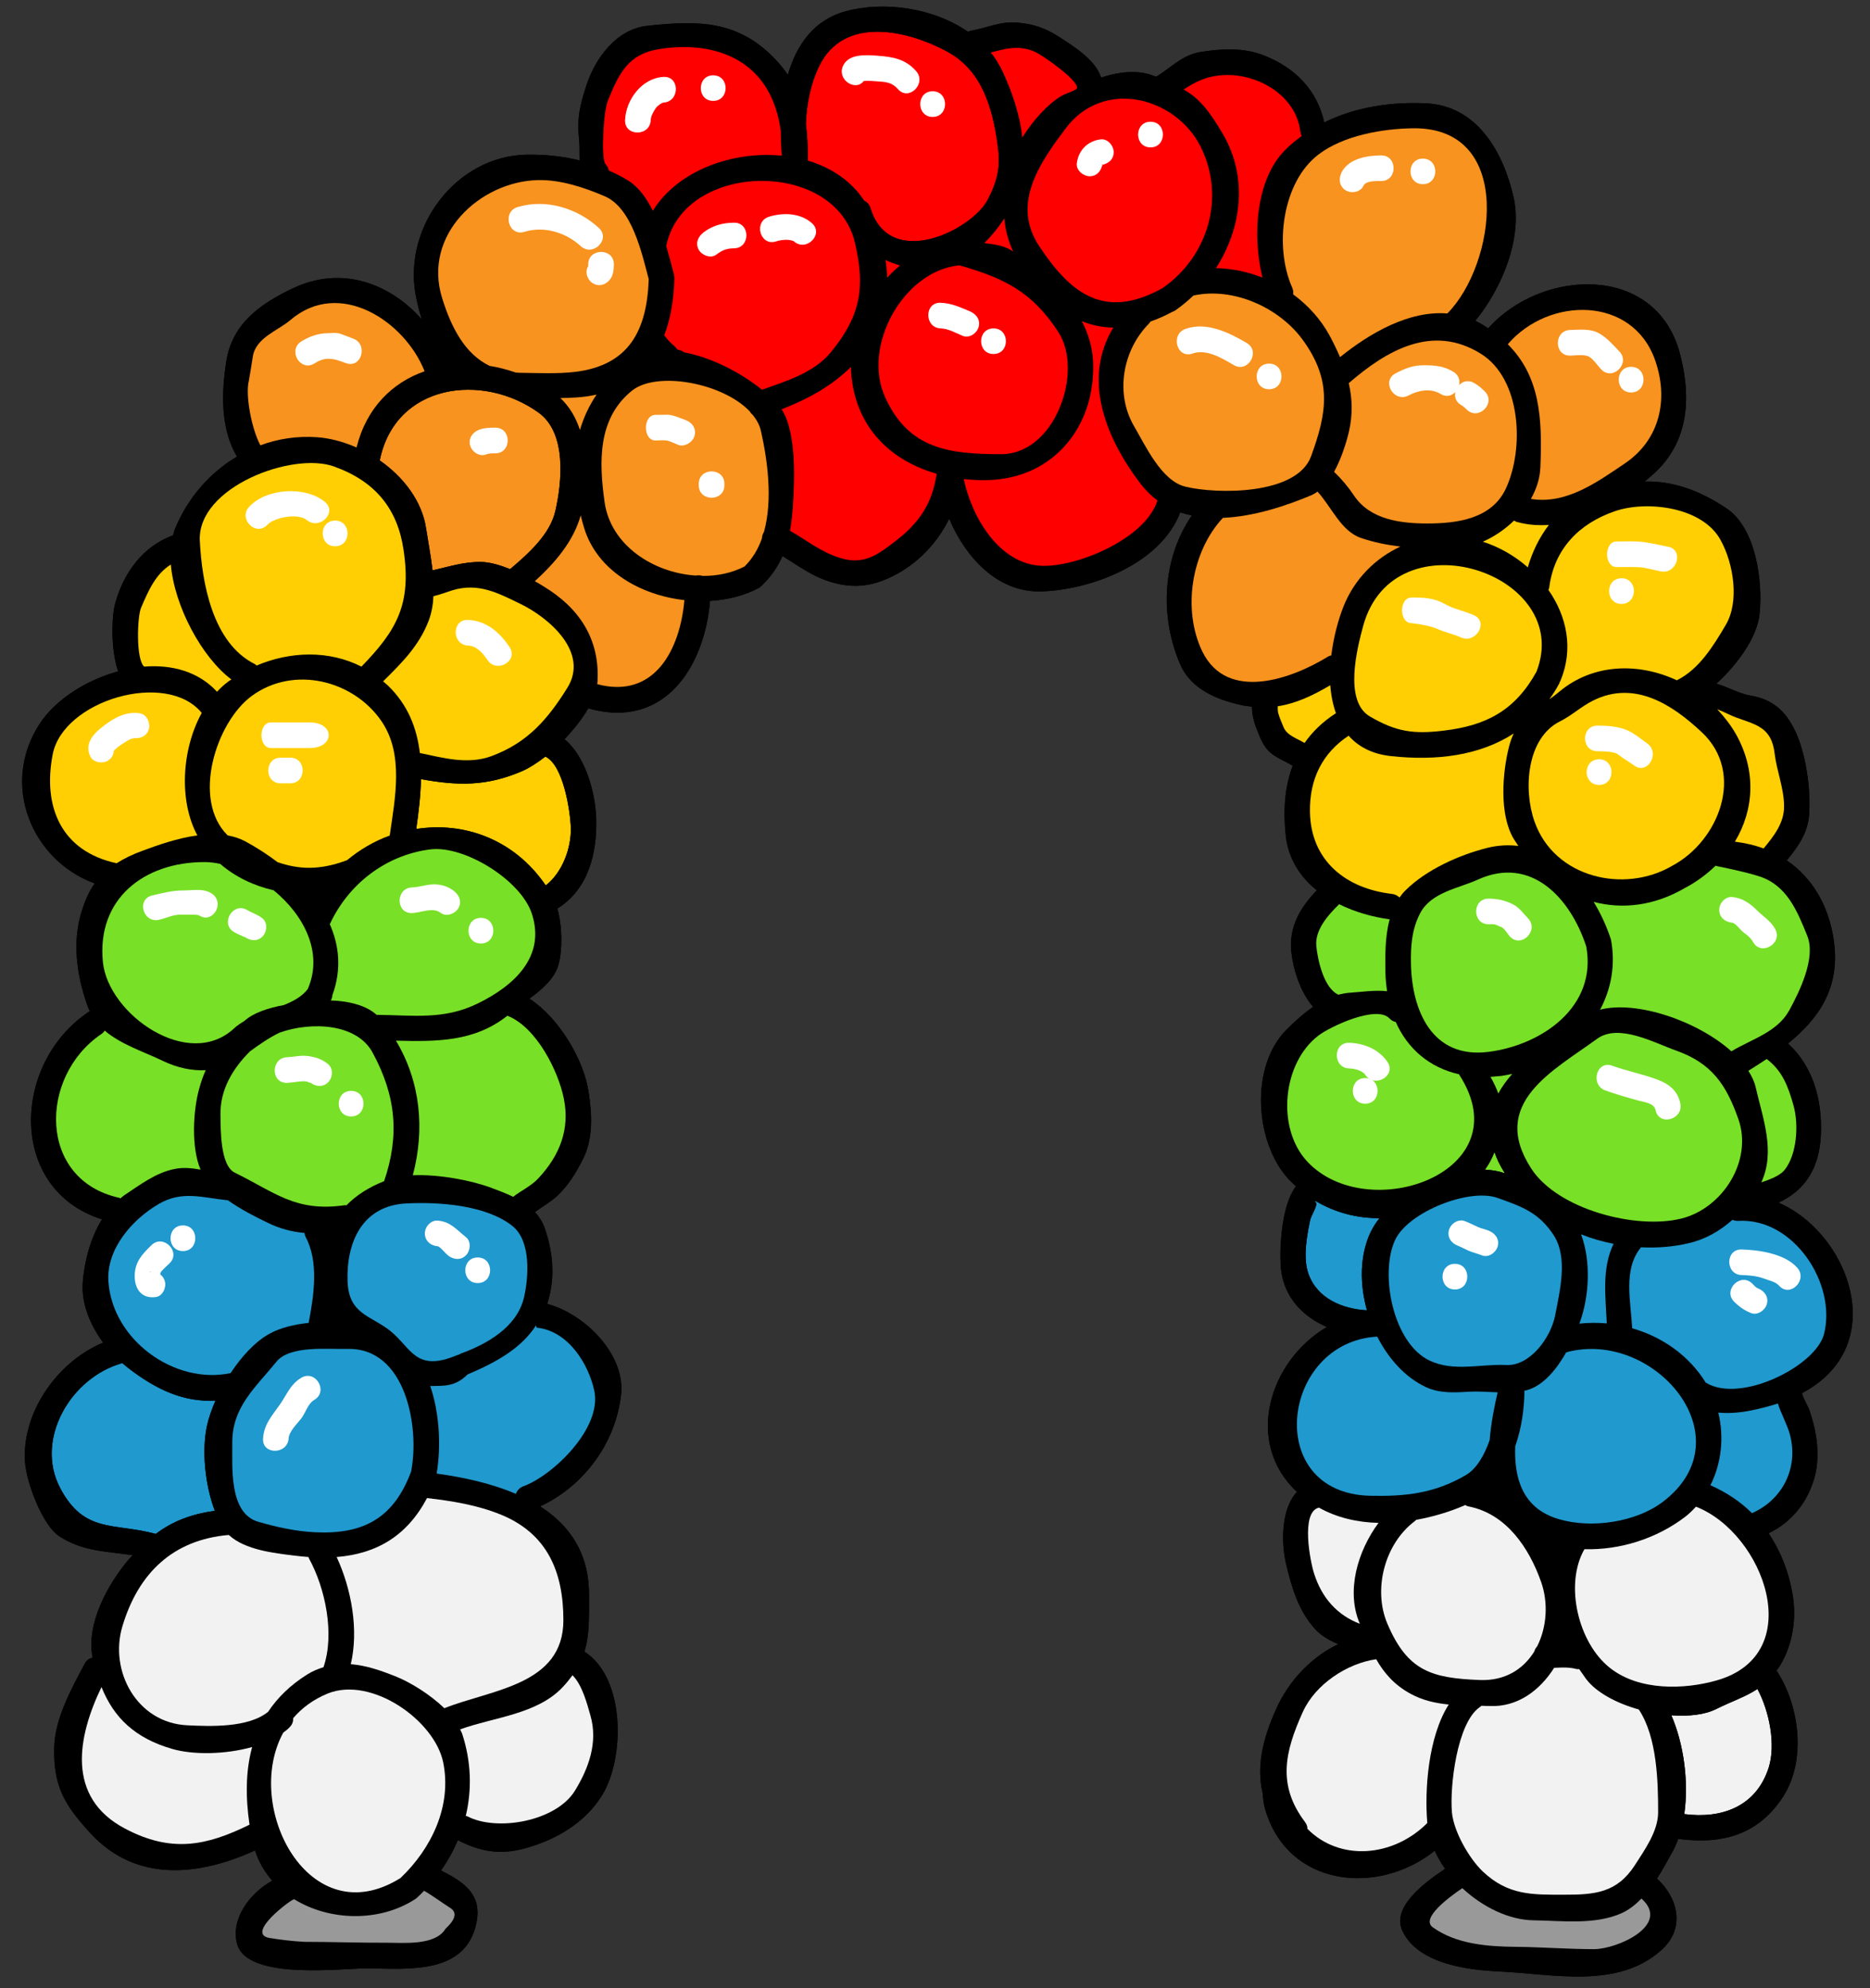 <?xml version="1.0" encoding="UTF-8"?><svg xmlns="http://www.w3.org/2000/svg" xmlns:xlink="http://www.w3.org/1999/xlink" height="121.1" preserveAspectRatio="xMidYMid meet" version="1.0" viewBox="6.9 3.6 113.9 121.1" width="113.9" zoomAndPan="magnify"><rect x="6.9" y="3.6" width="113.9" height="121.1" fill="#333333" stroke="none"/><g><g id="change1_1"><path d="M 84.672 46.668 C 84.68 46.652 84.688 46.637 84.703 46.629 C 84.703 46.629 84.703 46.629 84.711 46.629 C 84.703 46.645 84.688 46.652 84.672 46.668 Z M 115.227 76.859 C 116.844 76.117 117.73 74.746 117.809 72.699 C 117.895 70.578 117.324 68.555 115.805 67.164 C 117.652 65.668 119.004 63.801 118.598 60.914 C 118.301 58.773 117.285 57.074 115.73 56.012 C 116.395 55.199 117.004 54.363 117.09 53.246 C 117.207 51.703 116.902 49.5 116.23 48.105 C 115.66 46.91 114.867 46.199 113.531 45.973 C 112.844 45.863 112.141 45.441 111.438 45.246 C 112.719 44.09 113.922 42.43 114.07 41.016 C 114.289 39.066 113.867 35.754 112.039 34.551 C 110.348 33.438 108.777 32.898 107.066 32.93 C 107.188 32.836 107.301 32.742 107.41 32.648 C 109.746 30.703 109.957 27.934 109.223 25.141 C 107.77 19.621 100.785 19.953 97.543 23.602 C 97.461 23.547 97.383 23.484 97.293 23.438 C 97.113 23.32 96.938 23.227 96.758 23.141 C 98.395 21.148 99.66 18.066 99.082 15.574 C 98.473 12.93 96.91 10.039 93.758 9.895 C 91.629 9.793 89.441 10.121 87.559 11.059 C 87.133 9.098 85.773 7.699 83.84 6.961 C 82.602 6.488 81.324 6.566 80.043 6.766 C 78.91 6.941 78.23 7.723 77.32 8.277 C 77.258 8.254 77.219 8.238 77.156 8.215 C 76.18 7.832 75.047 7.98 73.965 8.324 C 73.617 7.215 72.23 6.383 71.34 5.805 C 70.551 5.305 69.848 5.07 68.926 4.984 C 67.836 4.875 67.078 5.289 66.055 5.469 C 65.977 5.477 65.922 5.516 65.859 5.535 C 63.73 4.062 60.699 3.648 58.375 4.297 C 56.453 4.828 55.406 6.355 54.887 8.16 C 54.691 7.871 54.465 7.582 54.191 7.285 C 51.918 4.844 49.492 4.828 46.336 5.172 C 44.449 5.371 43.152 7.137 42.605 8.84 C 42.199 10.113 42.035 10.801 42.176 12.156 C 42.215 12.555 42.191 12.977 42.207 13.375 C 41.148 13.109 40.043 13 38.938 13.023 C 34.715 13.125 31.508 17.34 32.199 21.453 C 32.301 22.039 32.434 22.57 32.598 23.062 C 30.656 20.867 27.727 19.754 24.754 21.156 C 22.73 22.109 21.047 23.328 20.688 25.59 C 20.391 27.449 20.305 29.691 21.336 31.414 C 19.656 32.406 18.324 33.961 17.566 35.801 C 17.512 35.926 17.477 36.066 17.441 36.207 C 15.605 36.879 14.434 38.48 13.918 40.352 C 13.684 41.227 13.715 42.75 13.879 43.633 C 13.934 43.918 13.996 44.219 14.098 44.496 C 12.117 45.035 10.266 46.238 9.32 47.684 C 6.895 51.398 8.836 56.012 12.668 57.414 C 12.281 57.965 11.992 58.641 11.773 59.477 C 11.305 61.328 11.641 63.285 12.293 65.035 C 12.32 65.09 12.355 65.137 12.383 65.199 C 12.344 65.215 12.301 65.23 12.266 65.262 C 7.59 68.438 7.402 76.082 13.113 77.875 C 12.406 79.016 12.047 80.438 11.945 81.668 C 11.836 82.98 12.383 84.301 13.184 85.387 C 10.352 86.555 8.176 89.727 8.43 92.73 C 8.531 93.934 9.477 96.5 10.508 97.18 C 11.969 98.133 13.445 98.094 14.98 98.336 C 14.895 98.438 14.809 98.516 14.723 98.617 C 13.457 100.113 12.125 102.535 12.543 104.582 C 12.355 104.609 12.168 104.73 12.055 104.957 C 11.25 106.461 10.242 108.297 10.203 110.035 C 10.148 112.395 10.812 113.527 12.391 115.25 C 15.215 118.344 19.102 117.836 22.434 116.32 C 22.66 117.023 23.027 117.641 23.48 118.164 C 22.141 118.902 20.922 120.48 21.344 122.02 C 21.969 124.281 27.883 123.473 29.375 123.5 C 31.848 123.543 35.293 123.855 35.922 120.715 C 36.27 118.977 35.145 118.242 33.762 117.539 C 34.176 116.953 34.512 116.336 34.785 115.695 C 36.117 116.367 37.312 116.625 38.891 116.188 C 40.793 115.664 42.559 114.617 43.582 112.941 C 44.949 110.707 45.02 105.828 42.496 104.207 C 42.809 103.199 42.777 102.129 42.777 100.73 C 42.777 98.156 41.543 96.477 39.797 95.359 C 42.449 94.137 44.395 91.512 44.727 88.57 C 45.012 86.109 42.512 83.629 40.227 83.027 C 40.676 81.668 40.668 80.109 40.078 78.414 C 39.938 78.023 39.727 77.703 39.484 77.43 C 39.922 77.109 40.418 76.828 40.82 76.465 C 41.523 75.809 41.98 75.051 42.41 74.199 C 43.051 72.926 42.957 71.434 42.746 70.086 C 42.457 68.18 40.98 65.629 39.148 64.434 C 39.914 63.863 40.676 63.23 40.918 62.355 C 41.16 61.484 41.156 60.047 40.848 58.945 C 42.73 57.781 43.277 55.582 43.215 53.461 C 43.168 51.93 42.582 49.695 41.285 48.629 C 41.848 48.031 42.371 47.379 42.738 46.738 C 42.77 46.746 42.793 46.77 42.832 46.777 C 47.398 48.012 49.812 44.199 50.148 40.203 C 51.223 40.141 52.254 39.875 53.121 39.414 C 53.176 39.395 53.199 39.352 53.238 39.324 C 53.254 39.305 53.27 39.305 53.277 39.289 C 53.293 39.281 53.301 39.266 53.316 39.25 C 53.34 39.227 53.371 39.207 53.395 39.172 C 53.918 38.66 54.289 38.082 54.559 37.473 C 55.566 38.074 56.406 38.762 57.688 39.102 C 58.953 39.445 60.031 39.305 61.215 38.727 C 62.777 37.965 63.977 36.699 64.715 35.199 C 65.734 37.605 67.703 39.719 70.355 39.625 C 73.43 39.523 77.625 37.902 78.785 34.809 C 79.023 34.887 79.254 34.949 79.496 34.996 C 77.695 37.613 77.516 41.156 78.793 44.086 C 79.473 45.637 81.145 46.277 82.707 46.59 C 82.859 46.613 83.004 46.629 83.152 46.645 C 83.152 47.152 83.316 47.707 83.469 48.074 C 83.656 48.539 83.832 49.008 84.195 49.367 C 84.562 49.734 85.141 49.945 85.578 50.211 C 85.602 50.227 85.617 50.227 85.641 50.234 C 85.148 51.523 85.047 52.988 85.219 54.543 C 85.383 55.941 86.109 57.027 87.105 57.832 C 86.102 58.883 85.391 60.055 85.555 61.594 C 85.664 62.633 86.094 64.027 86.883 64.934 C 86.289 65.34 85.742 65.84 85.266 66.316 C 82.992 68.586 83.344 73.27 85.422 75.465 C 85.555 75.605 85.695 75.73 85.836 75.863 C 84.867 77.141 84.82 80.055 84.93 80.961 C 85.141 82.691 86.312 83.824 87.719 84.434 C 84.203 86.5 82.664 91.465 85.898 94.48 C 84.914 95.512 84.945 97.609 85.219 98.797 C 85.555 100.238 85.969 101.699 87.008 102.84 C 87.363 103.23 87.871 103.527 88.41 103.754 C 86.75 104.547 85.406 105.992 84.641 107.68 C 83.805 109.527 83.414 111.215 83.82 112.887 C 83.832 113.184 83.867 113.473 83.945 113.754 C 85.297 118.562 90.84 119.105 94.289 116.336 C 94.453 116.719 94.672 117.086 94.922 117.438 C 93.625 118.305 91.637 119.789 92.324 121.23 C 93.289 123.242 96.305 123.605 98.262 123.695 C 101.562 123.855 105.398 124.758 108.051 122.426 C 109.605 121.074 109.098 119.199 107.824 118.031 C 108.176 117.492 108.473 116.93 108.762 116.414 C 108.902 116.172 109.012 115.898 109.121 115.617 C 111.812 115.969 114.016 115.367 115.52 113.02 C 116.926 110.824 116.52 107.508 115.105 105.359 C 115.188 105.25 115.266 105.148 115.336 105.031 C 116.094 103.762 116.336 102.199 116.086 100.73 C 115.852 99.336 115.352 98.086 114.625 97 C 116.055 96.305 117.012 95.094 117.434 93.551 C 117.645 92.77 117.637 91.863 117.512 91.07 C 117.426 90.559 117.301 90.094 117.145 89.602 C 117.051 89.281 116.754 88.844 116.652 88.469 C 117.73 87.891 118.66 87.094 119.23 85.941 C 120.828 82.676 118.527 78.281 115.227 76.859" fill="inherit"/></g><g id="change2_1"><path d="M 114.633 111.262 C 113.875 113.645 111.773 114.406 109.488 114.105 C 109.77 112.137 109.457 109.828 108.699 108.086 C 109.754 108.164 110.742 108.055 111.438 107.703 C 112.398 107.227 113.227 106.961 113.945 106.484 C 114.688 107.883 115.062 109.887 114.633 111.262" fill="#f2f2f2"/></g><g id="change3_1"><path d="M 40.141 57.535 C 38.211 54.707 35.152 53.645 32.254 54.098 C 32.395 53.094 32.52 52.07 32.543 51.062 C 34.746 51.461 36.52 51.523 38.727 50.562 C 39.141 50.383 39.625 50.07 40.117 49.688 C 41.23 50.211 41.637 53.059 41.668 54.027 C 41.699 55.238 41.168 56.738 40.141 57.535" fill="#ffcf03"/></g><g id="change4_1"><path d="M 32.855 35.801 C 32.613 34.141 31.488 32.664 30.031 31.648 C 30.969 26.973 36.289 26.262 39.719 28.746 C 41.418 29.984 41.133 32.945 40.73 34.707 C 40.414 36.145 39.086 37.324 37.969 38.27 C 37.359 38.02 36.734 37.84 36.207 37.832 C 35.129 37.816 34.23 38.129 33.246 38.34 C 33.145 37.457 32.973 36.574 32.855 35.801" fill="#f7931e"/></g><g id="change5_1"><path d="M 19.516 90.41 C 19.18 91.91 19.375 94.02 19.984 95.629 C 18.547 95.836 17.422 96.258 16.387 97.039 C 13.84 96.344 12.035 97.031 10.57 94.254 C 9 91.293 11.195 87.516 14.348 86.633 C 14.48 86.742 14.613 86.859 14.746 86.961 C 16.488 88.289 18.086 89.008 20.023 88.922 C 19.797 89.445 19.617 89.953 19.516 90.41" fill="#2099ce"/></g><g id="change6_1"><path d="M 98.535 75.066 C 98.176 74.934 97.77 74.871 97.348 74.848 C 97.574 74.535 97.77 74.184 97.926 73.777 C 97.996 73.965 98.066 74.152 98.16 74.355 C 98.285 74.605 98.418 74.848 98.566 75.082 C 98.559 75.074 98.551 75.074 98.535 75.066" fill="#78e027"/></g><g id="change5_2"><path d="M 86.602 81.211 C 86.25 80.242 86.492 78.93 86.695 77.945 C 86.781 77.539 87.355 76.797 86.91 76.797 C 86.969 76.797 87.008 76.777 87.055 76.77 C 88.23 77.469 89.566 77.812 90.926 77.805 C 90.699 78.086 90.512 78.383 90.371 78.68 C 89.723 80.078 89.707 81.801 90.16 83.418 C 88.684 83.34 87.141 82.707 86.602 81.211" fill="#2099ce"/></g><path d="M 67.656 12.344 C 67.844 13.641 67.734 14.461 67.062 15.766 C 66.109 17.613 61.105 20.109 59.918 16.285 C 59.848 16.051 59.703 15.902 59.531 15.824 C 58.734 14.609 57.508 13.812 56.109 13.391 C 56.109 13.383 56.109 13.375 56.102 13.367 C 56.102 12.523 56.07 11.789 55.984 11.145 C 56.031 9.941 56.258 8.754 56.781 7.652 C 58.312 4.461 62.293 5.492 64.602 6.746 C 66.727 7.91 67.336 10.152 67.656 12.344" fill="red"/><g id="change1_2"><path d="M 28.914 44.207 C 31.078 41.984 31.973 40.391 31.48 37.098 C 31.113 34.582 29.75 32.914 27.242 32.016 C 24.707 31.102 18.922 33.273 19.07 36.527 C 19.195 39.055 19.828 42.758 22.418 44.051 C 22.469 44.074 22.488 44.113 22.531 44.141 C 24.59 43.266 26.941 43.203 28.914 44.207 Z M 30.297 75.551 C 31.23 72.801 31.051 70.398 29.586 67.703 C 28.625 65.949 25.879 65.809 23.926 66.504 C 23.285 66.816 22.723 67.207 22.133 67.637 C 21.094 68.664 20.297 69.969 20.328 71.516 C 20.344 72.301 20.289 74.59 21.203 75.035 C 23.637 76.223 24.887 77.438 27.867 77.02 C 27.914 77.008 27.953 77.023 28 77.023 C 28.602 76.406 29.367 75.918 30.297 75.551 Z M 33.762 117.539 C 35.145 118.242 36.27 118.977 35.922 120.715 C 35.293 123.855 31.848 123.543 29.375 123.5 C 27.883 123.473 21.969 124.281 21.344 122.02 C 20.922 120.48 22.141 118.902 23.48 118.164 C 23.027 117.641 22.66 117.023 22.434 116.32 C 19.102 117.836 15.215 118.344 12.391 115.25 C 10.812 113.527 10.148 112.395 10.203 110.035 C 10.242 108.297 11.25 106.461 12.055 104.957 C 12.168 104.73 12.355 104.609 12.543 104.582 C 12.125 102.535 13.457 100.113 14.723 98.617 C 14.809 98.516 14.895 98.438 14.98 98.336 C 13.445 98.094 11.969 98.133 10.508 97.18 C 9.477 96.5 8.531 93.934 8.43 92.73 C 8.176 89.727 10.352 86.555 13.184 85.387 C 12.383 84.301 11.836 82.98 11.945 81.668 C 12.047 80.438 12.406 79.016 13.113 77.875 C 7.402 76.082 7.59 68.438 12.266 65.262 C 12.301 65.23 12.344 65.215 12.383 65.199 C 12.355 65.137 12.32 65.09 12.293 65.035 C 11.641 63.285 11.305 61.328 11.773 59.477 C 11.992 58.641 12.281 57.965 12.668 57.414 C 8.836 56.012 6.895 51.398 9.32 47.684 C 10.266 46.238 12.117 45.035 14.098 44.496 C 13.996 44.219 13.934 43.918 13.879 43.633 C 13.715 42.75 13.684 41.227 13.918 40.352 C 14.434 38.48 15.605 36.879 17.441 36.207 C 17.477 36.066 17.512 35.926 17.566 35.801 C 18.324 33.961 19.656 32.406 21.336 31.414 C 20.305 29.691 20.391 27.449 20.688 25.59 C 21.047 23.328 22.73 22.109 24.754 21.156 C 27.727 19.754 30.656 20.867 32.598 23.062 C 32.434 22.57 32.301 22.039 32.199 21.453 C 31.508 17.34 34.715 13.125 38.938 13.023 C 40.043 13 41.148 13.109 42.207 13.375 C 42.191 12.977 42.215 12.555 42.176 12.156 C 42.035 10.801 42.199 10.113 42.605 8.84 C 43.152 7.137 44.449 5.371 46.336 5.172 C 49.492 4.828 51.918 4.844 54.191 7.285 C 54.465 7.582 54.691 7.871 54.887 8.16 C 55.406 6.355 56.453 4.828 58.375 4.297 C 60.699 3.648 63.73 4.062 65.859 5.535 C 65.922 5.516 65.977 5.477 66.055 5.469 C 67.078 5.289 67.836 4.875 68.926 4.984 C 69.848 5.07 70.551 5.305 71.34 5.805 C 72.23 6.383 73.617 7.215 73.965 8.324 C 75.047 7.98 76.18 7.832 77.156 8.215 C 77.219 8.238 77.258 8.254 77.32 8.277 C 78.23 7.723 78.91 6.941 80.043 6.762 C 81.324 6.566 82.602 6.488 83.836 6.961 C 85.773 7.699 87.133 9.098 87.559 11.059 C 89.441 10.121 91.629 9.793 93.758 9.895 C 96.91 10.039 98.473 12.93 99.082 15.574 C 99.66 18.066 98.395 21.148 96.758 23.141 C 96.938 23.227 97.113 23.32 97.293 23.438 C 97.383 23.484 97.461 23.547 97.543 23.602 C 100.785 19.953 107.77 19.621 109.223 25.141 C 109.957 27.934 109.746 30.703 107.41 32.648 C 107.301 32.742 107.188 32.836 107.066 32.93 C 108.777 32.898 110.348 33.438 112.039 34.551 C 113.867 35.754 114.289 39.066 114.07 41.016 C 113.922 42.43 112.719 44.09 111.438 45.246 C 112.141 45.441 112.844 45.863 113.531 45.973 C 114.867 46.199 115.66 46.91 116.23 48.105 C 116.902 49.5 117.207 51.703 117.09 53.246 C 117.004 54.363 116.395 55.199 115.73 56.012 C 117.285 57.074 118.301 58.773 118.598 60.914 C 119.004 63.801 117.652 65.668 115.805 67.164 C 117.324 68.555 117.895 70.578 117.809 72.699 C 117.73 74.746 116.844 76.117 115.227 76.859 C 118.527 78.281 120.828 82.676 119.23 85.941 C 118.66 87.094 117.73 87.891 116.652 88.469 C 116.754 88.844 117.051 89.281 117.145 89.602 C 117.301 90.094 117.426 90.559 117.512 91.07 C 117.637 91.863 117.645 92.77 117.434 93.551 C 117.012 95.094 116.055 96.305 114.625 97 C 115.352 98.086 115.852 99.336 116.086 100.73 C 116.336 102.199 116.094 103.762 115.336 105.031 C 115.266 105.148 115.188 105.25 115.105 105.359 C 116.52 107.508 116.926 110.824 115.52 113.02 C 114.016 115.367 111.812 115.969 109.121 115.617 C 109.012 115.898 108.902 116.172 108.762 116.414 C 108.473 116.93 108.176 117.492 107.824 118.031 C 109.098 119.199 109.605 121.074 108.051 122.426 C 105.398 124.758 101.562 123.855 98.262 123.695 C 96.305 123.605 93.289 123.242 92.324 121.23 C 91.637 119.789 93.625 118.305 94.922 117.438 C 94.672 117.086 94.453 116.719 94.289 116.336 C 90.84 119.105 85.297 118.562 83.945 113.754 C 83.867 113.473 83.832 113.184 83.82 112.887 C 83.414 111.215 83.805 109.527 84.641 107.68 C 85.406 105.992 86.75 104.547 88.41 103.754 C 87.871 103.527 87.363 103.23 87.008 102.84 C 85.969 101.699 85.555 100.238 85.219 98.797 C 84.945 97.609 84.914 95.512 85.898 94.48 C 82.664 91.465 84.203 86.5 87.719 84.434 C 86.312 83.824 85.141 82.691 84.93 80.961 C 84.82 80.055 84.867 77.141 85.836 75.863 C 85.695 75.73 85.555 75.605 85.422 75.465 C 83.344 73.27 82.992 68.586 85.266 66.316 C 85.742 65.84 86.289 65.34 86.883 64.934 C 86.094 64.027 85.664 62.633 85.555 61.594 C 85.391 60.055 86.102 58.883 87.105 57.832 C 86.109 57.027 85.383 55.941 85.219 54.543 C 85.047 52.988 85.148 51.523 85.641 50.234 C 85.617 50.227 85.602 50.227 85.578 50.211 C 85.141 49.945 84.562 49.734 84.195 49.367 C 83.832 49.008 83.656 48.539 83.469 48.074 C 83.316 47.707 83.152 47.152 83.152 46.645 C 83.004 46.629 82.859 46.613 82.707 46.59 C 81.145 46.277 79.473 45.637 78.793 44.086 C 77.516 41.156 77.695 37.613 79.496 34.996 C 79.254 34.949 79.023 34.887 78.785 34.809 C 77.625 37.902 73.43 39.523 70.355 39.625 C 67.703 39.719 65.734 37.605 64.715 35.199 C 63.977 36.699 62.777 37.965 61.215 38.727 C 60.031 39.305 58.953 39.445 57.688 39.102 C 56.406 38.762 55.566 38.074 54.559 37.473 C 54.289 38.082 53.918 38.66 53.395 39.172 C 53.371 39.207 53.34 39.227 53.316 39.25 C 53.301 39.266 53.293 39.281 53.277 39.289 C 53.27 39.305 53.254 39.305 53.238 39.324 C 53.199 39.352 53.176 39.391 53.121 39.414 C 52.254 39.875 51.223 40.141 50.148 40.203 C 49.812 44.199 47.398 48.012 42.832 46.777 C 42.793 46.77 42.77 46.746 42.738 46.738 C 42.371 47.379 41.848 48.031 41.285 48.629 C 42.582 49.695 43.168 51.93 43.215 53.457 C 43.277 55.582 42.73 57.781 40.848 58.945 C 41.156 60.047 41.16 61.484 40.918 62.355 C 40.676 63.23 39.914 63.863 39.148 64.434 C 40.98 65.629 42.457 68.18 42.746 70.086 C 42.957 71.434 43.051 72.926 42.41 74.199 C 41.98 75.051 41.523 75.809 40.82 76.465 C 40.418 76.828 39.922 77.109 39.484 77.43 C 39.727 77.703 39.938 78.023 40.078 78.414 C 40.668 80.109 40.676 81.668 40.227 83.027 C 42.512 83.629 45.012 86.109 44.727 88.57 C 44.395 91.512 42.449 94.137 39.797 95.359 C 41.543 96.477 42.777 98.156 42.777 100.73 C 42.777 102.129 42.809 103.199 42.496 104.207 C 45.02 105.828 44.949 110.707 43.582 112.941 C 42.559 114.617 40.793 115.664 38.891 116.188 C 37.312 116.625 36.117 116.367 34.785 115.695 C 34.512 116.336 34.176 116.953 33.762 117.539 Z M 30.031 31.648 C 31.488 32.664 32.613 34.141 32.855 35.801 C 32.973 36.574 33.145 37.457 33.246 38.34 C 34.23 38.129 35.129 37.816 36.207 37.832 C 36.734 37.84 37.359 38.02 37.969 38.27 C 39.086 37.324 40.414 36.145 40.73 34.707 C 41.133 32.945 41.418 29.984 39.719 28.746 C 36.289 26.262 30.969 26.973 30.031 31.648 Z M 30.641 54.473 C 30.961 52.219 31.516 49.547 30.133 47.527 C 28.438 45.051 24.809 44.105 22.23 45.996 C 20.062 47.59 18.555 52.305 20.766 54.488 C 21.141 54.559 21.496 54.668 21.836 54.848 C 22.508 55.215 23.176 55.637 23.809 56.121 C 25.098 56.559 26.34 56.629 28 56.012 C 28.008 56.004 28.016 56.004 28.031 56.004 C 28.82 55.348 29.703 54.832 30.641 54.496 C 30.641 54.488 30.641 54.48 30.641 54.473 Z M 30.516 45.348 C 31.758 46.543 32.293 47.965 32.473 49.469 C 33.895 49.766 35.395 50.195 36.844 49.656 C 39.023 48.844 40.25 47.434 41.453 45.504 C 42.809 43.336 40.328 41.227 38.609 40.391 C 37.227 39.719 36.039 39.082 34.465 39.555 C 34.066 39.68 33.699 39.828 33.301 39.914 C 33.277 40.43 33.191 40.922 33.02 41.383 C 32.434 42.938 31.371 43.98 30.234 45.105 C 30.328 45.184 30.422 45.262 30.516 45.348 Z M 28.617 30.859 C 29.219 28.434 30.801 26.902 32.762 26.215 C 31.559 23.172 27.586 20.531 24.59 23.094 C 23.832 23.742 22.488 24.164 22.301 25.309 C 22.223 25.801 22.148 26.293 22.059 26.785 C 21.836 27.629 22.203 29.672 22.758 30.727 C 23.824 30.328 24.996 30.148 26.215 30.234 C 27.012 30.289 27.836 30.516 28.617 30.859 Z M 31.941 93.238 C 32.473 90.531 31.613 85.68 28.07 85.77 C 26.895 85.801 24.559 85.531 23.73 86.555 C 22.488 88.102 21.031 89.289 21.047 91.496 C 21.062 92.895 20.82 95.77 22.621 96.297 C 23.762 96.625 24.91 96.883 26.098 96.938 C 29.039 97.078 30.883 96.078 31.941 93.238 Z M 31.016 66.992 C 32.52 69.5 32.785 72.402 32.043 75.191 C 33.645 75.121 35.637 75.512 36.805 75.949 C 37.258 76.117 37.727 76.293 38.156 76.504 C 38.664 76.105 39.258 75.855 39.711 75.355 C 40.988 73.98 41.629 72.387 41.238 70.5 C 40.906 68.852 39.586 66.176 37.805 65.473 C 35.781 67.074 33.48 67.051 31.016 66.992 Z M 31.293 118 C 33.176 116.211 34.434 113.613 33.895 110.957 C 33.371 108.391 29.523 105.688 26.867 106.758 C 25.988 107.117 25.285 107.641 24.754 108.266 C 24.77 108.453 24.707 108.656 24.527 108.828 C 24.418 108.945 24.285 109.043 24.152 109.145 C 21.68 113.668 25.73 121.488 31.293 118 Z M 32.254 54.098 C 35.152 53.645 38.211 54.707 40.141 57.535 C 41.168 56.738 41.699 55.238 41.668 54.027 C 41.637 53.059 41.23 50.211 40.117 49.688 C 39.625 50.07 39.141 50.383 38.727 50.562 C 36.52 51.523 34.746 51.461 32.543 51.062 C 32.52 52.07 32.395 53.094 32.254 54.098 Z M 33.105 88.031 C 33.676 89.695 33.77 91.723 33.496 93.363 C 35.098 93.582 36.805 93.949 38.32 94.598 C 38.398 94.395 38.547 94.215 38.797 94.129 C 40.578 93.473 43.582 90.598 43.098 88.32 C 42.738 86.641 41.48 84.66 39.586 84.473 C 39.57 84.465 39.562 84.34 39.547 84.34 C 38.656 85.707 37.211 86.547 35.371 87.328 C 34.605 88.109 33.84 88.008 33.105 88.031 Z M 39.672 14.57 C 36.145 14.648 32.621 17.902 33.832 21.766 C 34.387 23.547 35.207 25.152 36.719 25.887 C 37.258 25.973 37.789 26.113 38.312 26.293 C 38.406 26.301 38.508 26.309 38.609 26.309 C 39.711 26.324 40.844 26.379 41.926 26.254 C 45.234 25.855 46.305 23.703 46.414 20.609 C 45.992 19.012 45.395 16.254 43.715 15.547 C 42.473 15.016 41.035 14.539 39.672 14.57 Z M 24.77 119.309 C 24.574 119.355 21.883 121.355 23.277 121.645 C 23.988 121.762 24.707 121.848 25.426 121.887 C 27.094 121.887 28.758 121.949 30.422 121.941 C 31.434 121.934 33.402 122.145 34.035 121.09 C 34.66 120.512 34.754 120.09 34.316 119.816 C 33.777 119.473 33.285 119.094 32.73 118.777 C 32.598 118.914 32.473 119.043 32.332 119.168 C 32.324 119.176 32.316 119.176 32.316 119.188 C 32.27 119.223 32.23 119.254 32.176 119.293 C 30.016 120.691 26.977 120.629 24.816 119.289 C 24.793 119.293 24.785 119.301 24.77 119.309 Z M 26.609 105.141 C 27.289 103.137 26.727 100.363 25.715 98.523 C 25.699 98.5 25.699 98.469 25.691 98.445 C 25.41 98.422 25.129 98.398 24.832 98.359 C 23.629 98.211 21.828 98.023 20.836 97.102 C 17.441 97.391 15.324 99.422 14.355 102.668 C 13.543 105.375 15.223 108.543 18.297 108.695 C 19.734 108.766 22.023 108.852 23.23 107.875 C 23.801 107.016 24.574 106.25 25.621 105.594 C 25.949 105.391 26.277 105.258 26.609 105.156 C 26.609 105.148 26.609 105.148 26.609 105.141 Z M 25.645 63.848 C 26.609 61.648 25.418 59.344 23.566 57.832 C 22.371 57.555 21.242 57.027 20.312 56.223 C 19.984 56.152 19.664 56.113 19.352 56.113 C 15.66 56.113 12.781 58.359 13.168 62.211 C 13.488 65.379 18.375 68.852 21.172 66.23 C 21.352 66.066 21.559 65.926 21.773 65.801 C 22.355 65.277 23.262 64.996 24.184 64.824 C 24.77 64.59 25.301 64.301 25.645 63.848 Z M 26.984 59.891 C 27.57 61.211 27.711 62.668 27.145 64.223 C 27.145 64.324 27.109 64.434 27.047 64.543 C 28.023 64.566 29.18 64.809 29.836 65.418 C 32.059 65.441 33.926 65.738 35.977 64.738 C 38.18 63.668 40.168 61.891 39.289 59.242 C 38.609 57.199 35.176 55.082 33.105 55.34 C 30.367 55.691 28.109 57.477 26.992 59.891 C 26.992 59.891 26.992 59.891 26.984 59.891 Z M 27.406 98.445 C 28.312 100.41 28.758 102.887 28.266 104.973 C 29.211 105.047 30.156 105.375 31.094 105.758 C 31.91 106.094 33.09 106.812 33.965 107.656 C 36.844 106.508 41.215 106.258 41.215 102.293 C 41.215 99.352 40.238 97.016 37.398 95.859 C 35.957 95.277 34.449 95.031 32.91 94.855 C 31.684 97.172 29.828 98.25 27.406 98.445 Z M 28.07 81.668 C 28.148 83.66 29.469 83.723 30.656 84.66 C 31.973 85.707 32.191 87.234 34.77 86.137 C 34.801 86.129 34.832 86.129 34.855 86.117 C 34.895 86.102 34.918 86.074 34.957 86.055 C 36.562 85.48 38.383 84.441 38.812 82.652 C 39.094 81.434 39.273 79.188 38.094 78.266 C 36.492 77.004 33.621 76.805 31.668 76.906 C 28.93 77.031 27.984 79.328 28.07 81.668 Z M 22.098 114.75 C 21.855 113.098 21.855 111.488 22.258 110.02 C 20.617 110.48 18.664 110.504 17.395 110.137 C 15.121 109.48 13.832 108.234 13.082 106.367 C 11.641 109.352 10.883 113.082 14.52 114.992 C 17.332 116.477 19.469 116.047 22.098 114.75 Z M 25.699 84.184 C 26.02 82.527 26.332 80.453 25.512 78.945 C 25.473 78.859 25.457 78.781 25.441 78.703 C 24.707 78.641 23.98 78.461 23.191 78.078 C 22.434 77.711 21.555 77.266 20.781 76.715 C 19.258 76.566 18.004 76.098 16.566 76.941 C 14.988 77.859 13.363 79.664 13.504 81.668 C 13.746 85.223 17.539 87.969 20.945 87.242 C 21.621 86.215 22.469 85.301 23.324 84.84 C 23.973 84.48 24.816 84.277 25.699 84.184 Z M 19.039 69.891 C 19.156 69.469 19.281 69.117 19.43 68.789 C 18.562 68.836 17.672 68.633 16.824 68.227 C 15.715 67.688 14.277 67.234 13.277 66.379 C 13.223 66.465 13.145 66.543 13.051 66.605 C 9.273 69.172 9.188 75.473 14.168 76.566 C 14.191 76.574 14.207 76.59 14.238 76.594 C 14.316 76.531 14.387 76.465 14.473 76.406 C 15.41 75.785 16.402 75.027 17.527 74.809 C 18.055 74.699 18.586 74.754 19.117 74.848 C 18.539 73.504 18.656 71.25 19.039 69.891 Z M 18.922 54.488 C 17.797 52.422 17.949 49.273 19.188 47.027 C 17.039 44.395 10.742 46.262 10.109 49.555 C 9.484 52.789 10.664 55.465 14.004 56.184 C 14.457 55.895 14.973 55.645 15.574 55.426 C 16.52 55.074 17.719 54.652 18.922 54.488 Z M 19.516 90.41 C 19.617 89.953 19.797 89.445 20.023 88.922 C 18.086 89.008 16.488 88.289 14.746 86.961 C 14.613 86.859 14.48 86.742 14.348 86.633 C 11.195 87.516 9 91.293 10.57 94.254 C 12.035 97.031 13.84 96.344 16.387 97.039 C 17.422 96.258 18.547 95.836 19.984 95.629 C 19.375 94.02 19.18 91.91 19.516 90.41 Z M 20.117 45.738 C 20.328 45.512 20.555 45.301 20.797 45.121 C 20.859 45.074 20.93 45.035 20.992 44.988 C 19.203 43.648 17.527 40.555 17.305 37.988 C 16.371 38.574 15.934 39.586 15.488 40.633 C 15.262 41.156 15.168 43.785 15.684 44.207 C 17.359 44.074 18.992 44.504 20.117 45.738 Z M 35.043 109.191 C 35.605 110.895 35.652 112.605 35.27 114.215 C 35.301 114.23 35.332 114.23 35.371 114.242 C 37.148 115.18 40.773 114.562 41.926 112.668 C 42.762 111.301 43.332 109.727 42.863 108.102 C 42.668 107.422 42.371 106.242 41.77 105.648 C 41.598 105.883 41.41 106.117 41.184 106.359 C 39.625 108.031 36.992 108.195 34.926 108.945 C 34.965 109.031 35.012 109.113 35.043 109.191 Z M 42.223 29.789 C 42.449 29.035 42.777 28.316 43.238 27.637 C 42.832 27.723 42.402 27.793 41.926 27.816 C 41.629 27.832 41.336 27.84 41.035 27.848 C 41.613 28.402 41.988 29.066 42.223 29.789 Z M 43.293 45.113 C 43.293 45.168 43.285 45.223 43.277 45.277 C 46.781 46.207 48.328 43.141 48.586 40.156 C 45.895 39.852 43.27 38.355 42.48 35.762 C 42.402 35.504 42.332 35.254 42.27 34.996 C 41.816 36.605 40.695 37.887 39.477 39.004 C 39.664 39.109 39.852 39.219 40.016 39.324 C 42.168 40.625 43.441 42.516 43.293 45.113 Z M 54.504 28.535 C 55.441 29.922 55.289 33 55.191 34.48 C 55.156 34.98 55.102 35.465 55.02 35.934 C 56.039 36.504 56.883 37.23 58.102 37.598 C 59.559 38.043 60.418 37.348 61.504 36.512 C 62.887 35.441 63.676 34.273 63.949 32.484 C 63.949 32.477 63.957 32.469 63.957 32.461 C 61.176 31.672 58.992 29.652 58.742 26.309 C 58.727 26.191 58.734 26.066 58.734 25.949 C 57.516 27.145 56.125 27.895 54.504 28.535 Z M 46.664 16.441 C 48.156 14.008 51.496 12.781 54.52 13.086 C 54.477 12.602 54.457 12.102 54.457 11.586 C 54.379 11.02 54.254 10.465 54.027 9.871 C 52.863 6.887 49.906 6.141 47.078 6.586 C 45.137 6.887 44.605 8.082 43.918 9.746 C 43.652 10.395 43.496 13.297 43.785 13.602 C 43.902 13.727 43.949 13.852 43.98 13.984 C 44.379 14.164 44.777 14.359 45.152 14.594 C 45.781 14.977 46.273 15.652 46.664 16.441 Z M 53.434 35.996 C 53.98 34.031 53.645 31.609 53.246 29.844 C 53.168 29.492 52.988 29.176 52.754 28.879 C 52.676 28.816 52.621 28.754 52.574 28.668 C 50.934 26.926 46.93 26.184 45.406 27.387 C 43.285 29.082 43.387 31.75 43.723 34.176 C 44.09 36.809 46.68 38.488 49.273 38.66 C 49.41 38.637 49.555 38.637 49.695 38.68 C 50.594 38.691 51.48 38.504 52.254 38.105 C 52.738 37.621 53.082 37.043 53.309 36.395 C 53.316 36.254 53.355 36.121 53.434 35.996 Z M 47.359 24.031 C 47.523 24.227 47.68 24.438 47.883 24.602 C 47.969 24.66 48.031 24.738 48.102 24.824 C 48.141 24.871 48.156 24.891 48.172 24.902 C 48.336 24.922 48.461 24.977 48.562 25.062 C 50.273 25.379 52.051 26.324 53.309 27.34 C 54.789 26.816 56.477 26.309 57.508 25.055 C 59.344 22.812 59.605 21.078 58.969 18.371 C 57.766 13.273 48.594 13.414 47.492 18.527 C 47.492 18.543 47.477 18.559 47.477 18.574 C 47.648 19.16 47.789 19.723 47.914 20.188 C 47.922 20.203 47.922 20.223 47.93 20.23 C 47.938 20.262 47.945 20.289 47.953 20.32 C 47.961 20.348 47.953 20.367 47.953 20.395 C 47.961 20.438 47.984 20.48 47.977 20.531 C 47.945 21.812 47.75 23 47.359 24.031 Z M 76.383 33.086 C 74.152 30.164 72.848 26.621 74.711 23.555 C 74.039 23.547 73.402 23.414 72.793 23.164 C 73.18 23.922 73.441 24.738 73.477 25.605 C 73.656 29.531 71.105 32.727 67.094 32.844 C 66.594 32.859 66.094 32.836 65.602 32.781 C 66.102 35.168 67.805 37.98 70.355 38.066 C 72.535 38.145 76.68 36.402 77.398 34.086 C 77.031 33.812 76.695 33.484 76.383 33.086 Z M 71.543 9.449 C 71.684 9.363 71.926 9.277 72.129 9.191 C 72.34 9.105 72.504 9.027 72.504 8.941 C 72.504 8.426 70.387 6.965 69.98 6.777 C 68.98 6.316 68.148 6.566 67.25 6.797 C 67.523 7.145 67.758 7.52 67.953 7.926 C 68.594 9.309 69.031 10.656 69.168 11.977 C 69.816 10.934 70.723 9.934 71.543 9.449 Z M 67.883 31.266 C 71.176 31.266 72.918 26.223 71.363 23.828 C 69.754 21.344 68.016 20.531 65.336 19.762 C 61.926 20.09 59.383 24.68 60.816 27.809 C 62.246 30.938 64.652 31.266 67.883 31.266 Z M 71.809 11.422 C 70.293 13.445 68.469 15.969 70.184 18.574 C 72.16 21.57 74.219 23.078 77.703 21.156 C 80.512 19.207 81.551 15.586 80.027 12.531 C 78.523 9.527 74.125 8.332 71.809 11.422 Z M 67.062 15.766 C 67.734 14.461 67.844 13.641 67.656 12.344 C 67.336 10.152 66.727 7.91 64.602 6.746 C 62.293 5.492 58.312 4.461 56.781 7.652 C 56.258 8.754 56.031 9.941 55.984 11.145 C 56.07 11.789 56.102 12.523 56.102 13.367 C 56.109 13.375 56.109 13.383 56.109 13.391 C 57.508 13.812 58.734 14.609 59.531 15.824 C 59.703 15.902 59.848 16.051 59.918 16.285 C 61.105 20.109 66.109 17.613 67.062 15.766 Z M 66.852 18.41 C 67.492 18.48 68.133 18.574 68.613 18.926 C 68.309 18.277 68.133 17.598 68.07 16.91 C 67.742 17.418 67.336 17.926 66.852 18.41 Z M 60.941 20.512 C 61.184 20.242 61.449 19.992 61.723 19.77 C 61.418 19.684 61.121 19.578 60.84 19.441 C 60.887 19.801 60.926 20.148 60.941 20.512 Z M 84.75 47.02 C 84.836 47.324 84.961 47.613 85.086 47.91 C 85.297 48.406 85.914 48.586 86.359 48.859 C 86.836 48.172 87.469 47.559 88.27 47.043 C 88.082 46.512 87.969 45.941 87.926 45.34 C 86.883 45.957 85.859 46.449 84.727 46.621 C 84.727 46.652 84.727 46.691 84.727 46.762 C 84.727 46.848 84.734 46.934 84.75 47.02 Z M 86.25 107.891 C 85.156 110.309 84.688 112.34 86.383 114.582 C 86.492 114.727 86.539 114.867 86.531 115 C 88.488 116.992 91.746 116.742 93.836 114.648 C 93.664 112.637 93.883 109.41 95.141 107.43 C 94.336 107.352 93.547 107.18 92.797 106.766 C 91.816 106.227 91.199 105.508 90.723 104.672 C 88.957 104.922 87.016 106.188 86.25 107.891 Z M 84.672 46.668 C 84.688 46.652 84.703 46.645 84.711 46.629 C 84.703 46.629 84.703 46.629 84.703 46.629 C 84.688 46.637 84.68 46.652 84.672 46.668 Z M 83.797 20.512 C 83.164 17.957 83.395 14.547 85.156 12.758 C 85.477 12.43 85.828 12.141 86.188 11.883 C 86.148 11.797 86.117 11.719 86.102 11.617 C 85.844 9.402 83.477 8.059 81.418 8.176 C 80.332 8.238 79.699 8.598 78.996 9.051 C 79.949 9.605 80.512 10.285 81.371 11.742 C 82.93 14.383 82.535 17.496 80.965 19.934 C 81.934 19.953 82.895 20.156 83.797 20.512 Z M 81.387 35.145 C 79.473 37.191 78.891 40.734 80.137 43.297 C 81.668 46.402 85.641 44.926 87.785 43.598 C 87.855 43.555 87.926 43.543 87.988 43.523 C 88.121 42.445 88.395 41.398 88.73 40.547 C 89.402 38.859 90.676 37.598 92.199 36.895 C 91.379 36.793 90.574 36.637 89.801 36.371 C 88.586 35.965 87.996 34.469 87.148 33.547 C 87.035 33.625 86.93 33.695 86.812 33.75 C 85.234 34.418 83.27 35.066 81.387 35.145 Z M 76.898 23.297 C 75.289 24.898 74.797 27.551 75.977 29.566 C 76.68 30.766 77.641 32.883 79.09 33.242 C 80.973 33.711 85.891 33.781 86.758 31.391 C 87.719 28.754 88.07 26.785 86.227 24.273 C 84.812 22.352 82.051 21.07 79.59 21.602 C 79.246 21.93 78.879 22.234 78.488 22.508 C 78.426 22.547 78.355 22.578 78.293 22.602 C 77.844 22.844 77.398 23.039 76.969 23.188 C 76.945 23.219 76.93 23.258 76.898 23.297 Z M 88.156 32.344 C 88.613 32.773 89.027 33.273 89.379 33.797 C 90.363 35.262 92.219 35.488 93.844 35.488 C 95.641 35.488 97.77 35.215 98.629 33.344 C 99.746 30.922 99.574 26.684 97.086 25.141 C 94.148 23.32 91.371 24.93 89.059 26.934 L 89.051 26.941 C 89.27 27.887 89.301 28.863 89.059 29.906 C 88.902 30.562 88.605 31.531 88.156 32.344 Z M 90.16 83.418 C 89.707 81.801 89.723 80.078 90.371 78.68 C 90.512 78.383 90.699 78.086 90.926 77.805 C 89.566 77.812 88.23 77.469 87.055 76.77 C 87.008 76.777 86.969 76.797 86.91 76.797 C 87.355 76.797 86.781 77.539 86.695 77.945 C 86.492 78.93 86.25 80.242 86.602 81.211 C 87.141 82.707 88.684 83.34 90.16 83.418 Z M 87.078 61.25 C 87.16 62.062 87.523 63.785 88.418 64.191 C 88.645 64.137 88.863 64.09 89.098 64.074 C 89.746 64.035 90.621 63.895 91.387 63.98 C 91.332 63.613 91.293 63.238 91.285 62.84 C 91.27 61.836 91.254 60.656 91.543 59.602 C 90.52 59.461 89.441 59.164 88.465 58.68 C 87.781 59.352 86.973 60.258 87.078 61.25 Z M 86.945 99.469 C 87.426 100.965 88.363 101.988 89.723 102.512 C 89.723 102.504 89.715 102.496 89.715 102.488 C 88.887 100.527 89.574 98.117 90.863 96.367 C 89.582 96.336 88.332 96.055 87.223 95.43 L 87.219 95.441 C 86.109 95.727 86.711 98.758 86.945 99.469 Z M 86.688 53.051 C 86.734 56.02 88.863 57.73 91.699 58.055 C 91.887 58.078 92.027 58.164 92.145 58.273 C 92.254 58.117 92.367 57.969 92.512 57.832 C 93.758 56.59 95.758 55.684 97.469 55.254 C 98.141 55.082 98.777 55.059 99.379 55.129 C 99.285 54.98 99.184 54.84 99.09 54.684 C 98.207 53.195 98.41 50.656 98.816 49.07 C 98.895 48.77 98.988 48.52 99.098 48.281 C 97.016 49.633 94.383 49.961 91.613 49.656 C 90.457 49.531 89.621 49.07 89.043 48.414 C 87.434 49.484 86.656 51.07 86.688 53.051 Z M 90.785 85.02 C 84.914 85.348 83.805 94.559 90.348 94.715 C 92.484 94.762 94.273 94.574 96.18 93.457 C 96.836 93.074 97.309 92.254 97.633 91.324 C 97.719 90.305 97.91 89.297 98.121 88.414 C 97.523 88.391 96.918 88.344 96.383 88.375 C 95.492 88.43 94.578 88.484 93.75 88.094 C 92.492 87.508 91.473 86.367 90.785 85.02 Z M 87.211 66.676 C 85.016 68.336 84.617 72.309 86.523 74.355 C 90.207 78.305 99.645 75.012 95.773 69.055 C 95.766 69.055 95.766 69.047 95.766 69.039 C 93.977 68.633 92.645 67.504 91.914 65.855 C 91.781 65.824 91.652 65.77 91.531 65.637 C 90.754 64.801 87.926 66.129 87.211 66.676 Z M 87.211 13.008 C 84.992 14.695 84.5 18.621 85.602 21.109 C 85.672 21.258 85.68 21.398 85.664 21.531 C 86.57 22.195 87.344 23.047 87.883 24.039 C 88.121 24.477 88.332 24.922 88.52 25.355 C 90.355 23.875 92.734 22.508 95.055 22.695 C 97.996 19.746 99.199 11.359 92.992 11.414 C 91.129 11.434 88.738 11.844 87.211 13.008 Z M 92.84 62.293 C 92.891 65.129 94.109 68.125 97.582 67.672 C 100.824 67.254 104.195 64.918 103.516 61.25 C 102.547 58.281 100.152 55.715 96.926 57.176 C 95.75 57.715 94.07 57.941 93.398 59.234 C 92.898 60.188 92.816 61.227 92.84 62.293 Z M 91.871 79.141 C 90.918 81.211 91.754 85.441 93.984 86.484 C 95.461 87.18 97.105 86.672 98.652 86.75 C 100.098 86.812 101.355 85.082 101.621 83.738 C 101.898 82.262 102.434 80.203 101.52 78.82 C 100.621 77.461 99.605 77.102 98.121 76.574 C 96.406 75.949 92.664 77.422 91.871 79.141 Z M 93.066 96.266 C 91.223 97.656 90.527 100.426 91.395 102.488 C 92.629 105.406 94.102 105.82 97.031 105.938 C 98.582 106 99.691 105.266 100.348 104.207 C 100.387 104.082 100.441 103.98 100.527 103.887 C 101.117 102.715 101.215 101.238 100.77 99.969 C 100.043 97.906 98.668 95.828 96.367 95.367 C 96.273 95.352 96.211 95.316 96.141 95.277 C 96.109 95.289 96.078 95.316 96.047 95.324 C 95.148 95.707 94.164 96 93.156 96.18 C 93.125 96.211 93.102 96.242 93.066 96.266 Z M 89.926 41.742 C 89.582 43.016 88.723 46.293 90.332 47.238 C 91.949 48.191 93.023 48.324 94.82 48.109 C 97.445 47.801 99.191 46.863 100.488 44.512 C 102.812 38.527 91.781 34.887 89.926 41.742 Z M 99.957 38.16 C 100.23 37.215 100.66 36.332 101.242 35.574 C 100.598 35.621 99.941 35.574 99.293 35.395 C 99.223 35.379 99.176 35.34 99.121 35.309 C 98.566 35.848 97.91 36.293 97.219 36.598 C 98.215 36.918 99.16 37.457 99.957 38.16 Z M 97.348 74.848 C 97.77 74.871 98.176 74.934 98.535 75.066 C 98.551 75.074 98.559 75.074 98.566 75.082 C 98.418 74.848 98.285 74.605 98.16 74.355 C 98.066 74.152 97.996 73.965 97.926 73.777 C 97.77 74.184 97.574 74.535 97.348 74.848 Z M 98.16 70.211 C 98.387 69.789 98.676 69.391 99.012 69.016 C 98.785 69.062 98.559 69.109 98.332 69.141 C 98.105 69.164 97.895 69.18 97.684 69.195 C 97.883 69.547 98.043 69.883 98.16 70.211 Z M 98.738 24.57 C 100.699 26.527 100.848 29.059 100.723 32.055 C 100.699 32.727 100.488 33.383 100.145 33.992 C 102.309 34.344 104.203 32.953 105.871 31.828 C 108.004 30.383 108.543 27.934 107.715 25.551 C 106.344 21.617 101.242 21.648 98.738 24.57 Z M 97.035 107.586 C 95.641 108.539 95.195 112.449 95.336 114.004 C 95.445 115.172 96.383 116.812 97.223 117.609 C 98.77 119.062 100.223 119.016 102.164 119.016 C 104.023 119.016 105.375 118.918 106.477 117.219 C 107.066 116.297 107.895 115.148 107.895 114.004 C 107.895 112.145 107.84 109.43 106.719 107.734 C 105.359 107.352 104.125 106.695 103.508 105.875 C 103.367 105.68 103.227 105.477 103.086 105.273 C 103.016 105.273 102.945 105.281 102.875 105.258 C 102.445 105.148 102.012 105.172 101.562 105.195 C 100.684 106.578 99.332 107.594 97.637 107.523 C 97.469 107.516 97.293 107.516 97.133 107.508 C 97.098 107.539 97.07 107.562 97.035 107.586 Z M 94.172 121.004 C 95.609 122.035 97.523 122.176 99.238 122.191 C 100.832 122.207 102.406 122.332 103.992 122.332 C 105.398 122.332 108.699 120.871 106.879 119.25 C 106.527 119.613 106.141 119.926 105.68 120.137 C 104.047 120.871 102.023 120.598 100.285 120.574 C 98.809 120.551 97.211 119.77 95.969 118.617 C 95.164 119.164 93.406 120.457 94.172 121.004 Z M 103.094 84.23 C 103.648 84.168 104.211 84.168 104.766 84.215 C 104.695 82.551 104.453 80.883 105.18 79.367 C 104.508 79.234 103.844 79.047 103.203 78.789 C 103.812 80.453 103.703 82.535 103.125 84.16 C 103.109 84.184 103.102 84.207 103.094 84.23 Z M 104.359 65.105 C 106.594 64.527 110.293 65.793 112.359 67.641 C 113.57 66.902 115.145 66.488 115.883 65.145 C 116.496 64.02 117.52 61.961 116.98 60.609 C 116.371 59.094 115.738 57.543 114.094 56.996 C 113.234 56.707 111.531 56.371 111.531 56.371 C 111.48 56.371 111.438 56.348 111.398 56.332 C 110.855 56.855 110.23 57.324 109.527 57.691 C 107.66 58.781 105.734 59 103.969 58.539 C 104.414 59.266 104.766 60.047 105.023 60.836 C 105.312 62.391 105.031 63.848 104.359 65.105 Z M 103.406 97.969 C 102.176 100.113 103.023 103.684 104.969 105.207 C 106.738 106.602 109.473 106.531 111.465 105.961 C 117.043 104.371 114.352 97 110.199 95.379 C 109.996 95.602 109.777 95.82 109.527 96.008 C 107.824 97.305 105.602 98.031 103.406 97.969 Z M 101.215 39.539 C 102.32 41.125 102.766 43.109 101.945 45.066 C 101.934 45.098 101.914 45.121 101.898 45.152 C 101.887 45.184 101.887 45.215 101.867 45.246 C 101.684 45.59 101.48 45.902 101.27 46.199 C 101.473 46.059 101.664 45.91 101.879 45.73 C 103.961 43.996 106.727 43.961 109.043 45.043 C 109.051 45.035 109.051 45.027 109.059 45.027 C 110.402 44.355 111.27 42.93 112.016 41.664 C 112.852 40.258 112.5 37.949 111.703 36.504 C 110.598 34.461 107.176 34.07 105.242 34.746 C 103.078 35.496 101.559 37.043 101.262 39.391 C 101.254 39.445 101.223 39.484 101.215 39.539 Z M 101.914 47.543 C 99.879 48.566 99.676 51.688 100.363 53.637 C 101.57 57.082 105.828 58.047 108.738 56.348 C 111.59 54.84 113.219 50.711 110.566 48.215 C 108.801 46.559 106.488 44.996 103.93 46.277 C 103.188 46.645 102.641 47.184 101.914 47.543 Z M 104.188 66.871 C 101.523 68.82 97.574 70.789 100.168 74.785 C 101.781 77.273 106.547 78.516 109.309 77.828 C 111.812 77.211 113.68 74.309 112.781 71.766 C 112.039 69.656 111.156 68.367 108.988 67.594 C 107.668 67.129 105.508 65.926 104.188 66.871 Z M 99.191 91.699 C 99.113 93.668 99.652 95.504 101.855 96.141 C 103.852 96.727 106.562 96.328 108.207 95.066 C 113.305 91.16 107.621 84.52 102.297 85.977 C 101.703 87.023 100.895 88.008 99.902 88.281 C 99.855 88.297 99.801 88.305 99.754 88.312 C 99.738 89.5 99.559 90.66 99.191 91.699 Z M 112.57 54.871 C 113.188 54.949 113.781 55.082 114.32 55.285 C 114.938 54.535 115.566 53.746 115.566 52.73 C 115.566 51.625 115.125 50.594 114.992 49.508 C 114.805 47.895 113.867 47.754 112.633 47.301 C 112.406 47.223 111.922 46.973 111.492 46.801 C 111.922 47.262 112.312 47.754 112.625 48.305 C 113.898 50.547 113.734 52.945 112.57 54.871 Z M 111.559 89.648 C 111.922 91.129 111.758 92.73 111.078 94.074 C 112.055 94.504 112.906 95.074 113.609 95.77 L 113.617 95.77 C 115.477 94.957 116.461 93.004 115.922 90.988 C 115.77 90.406 115.395 89.742 115.188 89.094 C 114.656 89.266 114.109 89.406 113.562 89.516 C 112.914 89.648 112.219 89.711 111.559 89.648 Z M 108.699 108.086 C 109.457 109.828 109.77 112.137 109.488 114.105 C 111.773 114.406 113.875 113.645 114.633 111.262 C 115.062 109.887 114.688 107.883 113.945 106.484 C 113.227 106.961 112.398 107.227 111.438 107.703 C 110.742 108.055 109.754 108.164 108.699 108.086 Z M 106.816 79.625 C 105.758 80.953 106.23 82.887 106.316 84.512 C 108.145 85.035 109.777 86.172 110.793 87.82 C 112.891 89.125 117.512 86.82 118.004 84.848 C 118.77 81.793 116.152 77.773 112.773 77.969 C 112.633 77.977 112.523 77.945 112.422 77.906 C 111.656 78.586 110.762 79.102 109.723 79.336 C 108.793 79.555 107.824 79.625 106.848 79.578 C 106.844 79.594 106.836 79.609 106.816 79.625 Z M 115.594 74.871 C 116.355 73.926 116.465 72.105 116.145 70.953 C 115.816 69.781 115.469 68.836 114.508 68.109 C 114.141 68.352 113.766 68.594 113.391 68.828 C 113.594 69.148 113.75 69.469 113.828 69.797 C 114.273 71.738 115.055 73.738 114.18 75.621 C 114.75 75.441 115.344 75.191 115.594 74.871" fill="inherit"/></g><path d="M 70.184 18.574 C 68.469 15.969 70.293 13.445 71.809 11.422 C 74.125 8.332 78.523 9.527 80.027 12.531 C 81.551 15.586 80.512 19.207 77.703 21.156 C 74.219 23.078 72.16 21.57 70.184 18.574" fill="red"/><g id="change4_2"><path d="M 100.723 32.055 C 100.848 29.059 100.699 26.527 98.738 24.57 C 101.242 21.648 106.344 21.617 107.715 25.551 C 108.543 27.934 108.004 30.383 105.871 31.828 C 104.203 32.953 102.309 34.344 100.145 33.992 C 100.488 33.383 100.699 32.727 100.723 32.055" fill="#f7931e"/></g><path d="M 74.711 23.555 C 72.848 26.621 74.152 30.164 76.383 33.086 C 76.695 33.484 77.031 33.812 77.398 34.086 C 76.68 36.402 72.535 38.145 70.355 38.066 C 67.805 37.98 66.102 35.168 65.602 32.781 C 66.094 32.836 66.594 32.859 67.094 32.844 C 71.105 32.727 73.656 29.531 73.477 25.605 C 73.441 24.738 73.18 23.922 72.793 23.164 C 73.402 23.414 74.039 23.547 74.711 23.555" fill="red"/><g id="change3_2"><path d="M 90.332 47.238 C 88.723 46.293 89.582 43.016 89.926 41.742 C 91.781 34.887 102.812 38.527 100.488 44.512 C 99.191 46.863 97.445 47.801 94.82 48.109 C 93.023 48.324 91.949 48.191 90.332 47.238" fill="#ffcf03"/></g><g id="change4_3"><path d="M 32.762 26.215 C 30.801 26.902 29.219 28.434 28.617 30.859 C 27.836 30.516 27.012 30.289 26.215 30.234 C 24.996 30.148 23.824 30.328 22.758 30.727 C 22.203 29.672 21.836 27.629 22.059 26.785 C 22.148 26.293 22.223 25.801 22.301 25.309 C 22.488 24.164 23.832 23.742 24.59 23.094 C 27.586 20.531 31.559 23.172 32.762 26.215" fill="#f7931e"/></g><g id="change6_2"><path d="M 29.586 67.703 C 31.051 70.398 31.23 72.801 30.297 75.551 C 29.367 75.918 28.602 76.406 28 77.023 C 27.953 77.023 27.914 77.008 27.867 77.02 C 24.887 77.438 23.637 76.223 21.203 75.035 C 20.289 74.59 20.344 72.301 20.328 71.516 C 20.297 69.969 21.094 68.664 22.133 67.637 C 22.723 67.207 23.285 66.816 23.926 66.504 C 25.879 65.809 28.625 65.949 29.586 67.703" fill="#78e027"/></g><g id="change2_2"><path d="M 90.863 96.367 C 89.574 98.117 88.887 100.527 89.715 102.488 C 89.715 102.496 89.723 102.504 89.723 102.512 C 88.363 101.988 87.426 100.965 86.945 99.469 C 86.711 98.758 86.109 95.727 87.219 95.441 L 87.223 95.43 C 88.332 96.055 89.582 96.336 90.863 96.367" fill="#f2f2f2"/></g><g id="change2_3"><path d="M 33.895 110.957 C 34.434 113.613 33.176 116.211 31.293 118 C 25.73 121.488 21.68 113.668 24.152 109.145 C 24.285 109.043 24.418 108.945 24.527 108.828 C 24.707 108.656 24.77 108.453 24.754 108.266 C 25.285 107.641 25.988 107.117 26.867 106.758 C 29.523 105.688 33.371 108.391 33.895 110.957" fill="#f2f2f2"/></g><g id="change6_3"><path d="M 36.805 75.949 C 35.637 75.512 33.645 75.121 32.043 75.191 C 32.785 72.402 32.52 69.5 31.016 66.992 C 33.48 67.051 35.781 67.074 37.805 65.473 C 39.586 66.176 40.906 68.852 41.238 70.5 C 41.629 72.387 40.988 73.98 39.711 75.355 C 39.258 75.855 38.664 76.105 38.156 76.504 C 37.727 76.293 37.258 76.117 36.805 75.949" fill="#78e027"/></g><g id="change6_4"><path d="M 97.582 67.672 C 94.109 68.125 92.891 65.129 92.84 62.293 C 92.816 61.227 92.898 60.188 93.398 59.234 C 94.07 57.941 95.75 57.715 96.926 57.176 C 100.152 55.715 102.547 58.281 103.516 61.25 C 104.195 64.918 100.824 67.254 97.582 67.672" fill="#78e027"/></g><g id="change3_3"><path d="M 19.188 47.027 C 17.949 49.273 17.797 52.422 18.922 54.488 C 17.719 54.652 16.52 55.074 15.574 55.426 C 14.973 55.645 14.457 55.895 14.004 56.184 C 10.664 55.465 9.484 52.789 10.109 49.555 C 10.742 46.262 17.039 44.395 19.188 47.027" fill="#ffcf03"/></g><g id="change7_1"><path d="M 99.238 122.191 C 97.523 122.176 95.609 122.035 94.172 121.004 C 93.406 120.457 95.164 119.164 95.969 118.617 C 97.211 119.77 98.809 120.551 100.285 120.574 C 102.023 120.598 104.047 120.871 105.68 120.137 C 106.141 119.926 106.527 119.613 106.879 119.25 C 108.699 120.871 105.398 122.332 103.992 122.332 C 102.406 122.332 100.832 122.207 99.238 122.191" fill="#999"/></g><g id="change4_4"><path d="M 43.238 27.637 C 42.777 28.316 42.449 29.035 42.223 29.789 C 41.988 29.066 41.613 28.402 41.035 27.848 C 41.336 27.84 41.629 27.832 41.926 27.816 C 42.402 27.793 42.832 27.723 43.238 27.637" fill="#f7931e"/></g><g id="change5_3"><path d="M 101.855 96.141 C 99.652 95.504 99.113 93.668 99.191 91.699 C 99.559 90.66 99.738 89.5 99.754 88.312 C 99.801 88.305 99.855 88.297 99.902 88.281 C 100.895 88.008 101.703 87.023 102.297 85.977 C 107.621 84.52 113.305 91.16 108.207 95.066 C 106.562 96.328 103.852 96.727 101.855 96.141" fill="#2099ce"/></g><g id="change5_4"><path d="M 25.512 78.945 C 26.332 80.453 26.02 82.527 25.699 84.184 C 24.816 84.277 23.973 84.48 23.324 84.84 C 22.469 85.301 21.621 86.215 20.945 87.242 C 17.539 87.969 13.746 85.223 13.504 81.668 C 13.363 79.664 14.988 77.859 16.566 76.941 C 18.004 76.098 19.258 76.566 20.781 76.715 C 21.555 77.266 22.434 77.711 23.191 78.078 C 23.98 78.461 24.707 78.641 25.441 78.703 C 25.457 78.781 25.473 78.859 25.512 78.945" fill="#2099ce"/></g><g id="change3_4"><path d="M 100.363 53.637 C 99.676 51.688 99.879 48.566 101.914 47.543 C 102.641 47.184 103.188 46.645 103.93 46.277 C 106.488 44.996 108.801 46.559 110.566 48.215 C 113.219 50.711 111.59 54.84 108.738 56.348 C 105.828 58.047 101.57 57.082 100.363 53.637" fill="#ffcf03"/></g><g id="change4_5"><path d="M 43.293 45.113 C 43.441 42.516 42.168 40.625 40.016 39.324 C 39.852 39.219 39.664 39.109 39.477 39.004 C 40.695 37.887 41.816 36.605 42.27 34.996 C 42.332 35.254 42.402 35.504 42.48 35.762 C 43.27 38.355 45.895 39.852 48.586 40.156 C 48.328 43.141 46.781 46.207 43.277 45.277 C 43.285 45.223 43.293 45.168 43.293 45.113" fill="#f7931e"/></g><g id="change6_5"><path d="M 23.566 57.832 C 25.418 59.344 26.609 61.648 25.645 63.848 C 25.301 64.301 24.77 64.59 24.184 64.824 C 23.262 64.996 22.355 65.277 21.773 65.801 C 21.559 65.926 21.352 66.066 21.172 66.23 C 18.375 68.852 13.488 65.379 13.168 62.211 C 12.781 58.359 15.66 56.113 19.352 56.113 C 19.664 56.113 19.984 56.152 20.312 56.223 C 21.242 57.027 22.371 57.555 23.566 57.832" fill="#78e027"/></g><g id="change2_4"><path d="M 95.336 114.004 C 95.195 112.449 95.641 108.539 97.035 107.586 C 97.07 107.562 97.098 107.539 97.133 107.508 C 97.293 107.516 97.469 107.516 97.637 107.523 C 99.332 107.594 100.684 106.578 101.562 105.195 C 102.012 105.172 102.445 105.148 102.875 105.258 C 102.945 105.281 103.016 105.273 103.086 105.273 C 103.227 105.477 103.367 105.68 103.508 105.875 C 104.125 106.695 105.359 107.352 106.719 107.734 C 107.84 109.43 107.895 112.145 107.895 114.004 C 107.895 115.148 107.066 116.297 106.477 117.219 C 105.375 118.918 104.023 119.016 102.164 119.016 C 100.223 119.016 98.77 119.062 97.223 117.609 C 96.383 116.812 95.445 115.172 95.336 114.004" fill="#f2f2f2"/></g><g id="change3_5"><path d="M 101.242 35.574 C 100.66 36.332 100.23 37.215 99.957 38.16 C 99.16 37.457 98.215 36.918 97.219 36.598 C 97.91 36.293 98.566 35.848 99.121 35.309 C 99.176 35.34 99.223 35.379 99.293 35.395 C 99.941 35.574 100.598 35.621 101.242 35.574" fill="#ffcf03"/></g><g id="change6_6"><path d="M 99.012 69.016 C 98.676 69.391 98.387 69.789 98.16 70.211 C 98.043 69.883 97.883 69.547 97.684 69.195 C 97.895 69.18 98.105 69.164 98.332 69.141 C 98.559 69.109 98.785 69.062 99.012 69.016" fill="#78e027"/></g><g id="change6_7"><path d="M 100.168 74.785 C 97.574 70.789 101.523 68.82 104.188 66.871 C 105.508 65.926 107.668 67.129 108.988 67.594 C 111.156 68.367 112.039 69.656 112.781 71.766 C 113.68 74.309 111.812 77.211 109.309 77.828 C 106.547 78.516 101.781 77.273 100.168 74.785" fill="#78e027"/></g><path d="M 72.129 9.191 C 71.926 9.277 71.684 9.363 71.543 9.449 C 70.723 9.934 69.816 10.934 69.168 11.977 C 69.031 10.656 68.594 9.309 67.953 7.926 C 67.758 7.52 67.523 7.145 67.25 6.797 C 68.148 6.566 68.98 6.316 69.98 6.777 C 70.387 6.965 72.504 8.426 72.504 8.941 C 72.504 9.027 72.34 9.105 72.129 9.191" fill="red"/><g id="change4_6"><path d="M 85.602 21.109 C 84.5 18.621 84.992 14.695 87.211 13.008 C 88.738 11.844 91.129 11.434 92.992 11.414 C 99.199 11.359 97.996 19.746 95.055 22.695 C 92.734 22.508 90.355 23.875 88.52 25.355 C 88.332 24.922 88.121 24.477 87.883 24.039 C 87.344 23.047 86.57 22.195 85.664 21.531 C 85.68 21.398 85.672 21.258 85.602 21.109" fill="#f7931e"/></g><g id="change3_6"><path d="M 101.945 45.066 C 102.766 43.109 102.32 41.125 101.215 39.539 C 101.223 39.484 101.254 39.445 101.262 39.391 C 101.559 37.043 103.078 35.496 105.242 34.746 C 107.176 34.07 110.598 34.461 111.703 36.504 C 112.5 37.949 112.852 40.258 112.016 41.664 C 111.27 42.93 110.402 44.355 109.059 45.027 C 109.051 45.027 109.051 45.035 109.043 45.043 C 106.727 43.961 103.961 43.996 101.879 45.73 C 101.664 45.91 101.473 46.059 101.27 46.199 C 101.48 45.902 101.684 45.59 101.867 45.246 C 101.887 45.215 101.887 45.184 101.898 45.152 C 101.914 45.121 101.934 45.098 101.945 45.066" fill="#ffcf03"/></g><path d="M 60.941 20.512 C 60.926 20.148 60.887 19.801 60.84 19.441 C 61.121 19.578 61.418 19.684 61.723 19.77 C 61.449 19.992 61.184 20.242 60.941 20.512" fill="red"/><g id="change3_7"><path d="M 20.797 45.121 C 20.555 45.301 20.328 45.512 20.117 45.738 C 18.992 44.504 17.359 44.074 15.684 44.207 C 15.168 43.785 15.262 41.156 15.488 40.633 C 15.934 39.586 16.371 38.574 17.305 37.988 C 17.527 40.555 19.203 43.648 20.992 44.988 C 20.93 45.035 20.859 45.074 20.797 45.121" fill="#ffcf03"/></g><g id="change2_5"><path d="M 93.836 114.648 C 91.746 116.742 88.488 116.992 86.531 115 C 86.539 114.867 86.492 114.727 86.383 114.582 C 84.688 112.34 85.156 110.309 86.25 107.891 C 87.016 106.188 88.957 104.922 90.723 104.672 C 91.199 105.508 91.816 106.227 92.797 106.766 C 93.547 107.18 94.336 107.352 95.141 107.43 C 93.883 109.41 93.664 112.637 93.836 114.648" fill="#f2f2f2"/></g><g id="change4_7"><path d="M 75.977 29.566 C 74.797 27.551 75.289 24.898 76.898 23.297 C 76.93 23.258 76.945 23.219 76.969 23.188 C 77.398 23.039 77.844 22.844 78.293 22.602 C 78.355 22.578 78.426 22.547 78.488 22.508 C 78.879 22.234 79.246 21.93 79.59 21.602 C 82.051 21.07 84.812 22.352 86.227 24.273 C 88.07 26.785 87.719 28.754 86.758 31.391 C 85.891 33.781 80.973 33.711 79.09 33.242 C 77.641 32.883 76.68 30.766 75.977 29.566" fill="#f7931e"/></g><g id="change7_2"><path d="M 23.277 121.645 C 21.883 121.355 24.574 119.355 24.77 119.309 C 24.785 119.301 24.793 119.293 24.816 119.289 C 26.977 120.629 30.016 120.691 32.176 119.293 C 32.23 119.254 32.27 119.223 32.316 119.188 C 32.316 119.176 32.324 119.176 32.332 119.168 C 32.473 119.043 32.598 118.914 32.73 118.777 C 33.285 119.094 33.777 119.473 34.316 119.816 C 34.754 120.09 34.66 120.512 34.035 121.09 C 33.402 122.145 31.434 121.934 30.422 121.941 C 28.758 121.949 27.094 121.887 25.426 121.887 C 24.707 121.848 23.988 121.762 23.277 121.645" fill="#999"/></g><path d="M 86.188 11.883 C 85.828 12.141 85.477 12.43 85.156 12.758 C 83.395 14.547 83.164 17.957 83.797 20.512 C 82.895 20.156 81.934 19.953 80.965 19.934 C 82.535 17.496 82.93 14.383 81.371 11.742 C 80.512 10.285 79.949 9.605 78.996 9.051 C 79.699 8.598 80.332 8.238 81.418 8.176 C 83.477 8.059 85.844 9.402 86.102 11.617 C 86.117 11.719 86.148 11.797 86.188 11.883" fill="red"/><g id="change5_5"><path d="M 111.078 94.074 C 111.758 92.73 111.922 91.129 111.559 89.648 C 112.219 89.711 112.914 89.648 113.562 89.516 C 114.109 89.406 114.656 89.266 115.188 89.094 C 115.395 89.742 115.77 90.406 115.922 90.988 C 116.461 93.004 115.477 94.957 113.617 95.77 L 113.609 95.77 C 112.906 95.074 112.055 94.504 111.078 94.074" fill="#2099ce"/></g><g id="change3_8"><path d="M 112.57 54.871 C 113.734 52.945 113.898 50.547 112.625 48.305 C 112.312 47.754 111.922 47.262 111.492 46.801 C 111.922 46.973 112.406 47.223 112.633 47.301 C 113.867 47.754 114.805 47.895 114.992 49.508 C 115.125 50.594 115.566 51.625 115.566 52.73 C 115.566 53.746 114.938 54.535 114.32 55.285 C 113.781 55.082 113.188 54.949 112.57 54.871" fill="#ffcf03"/></g><g id="change6_8"><path d="M 88.418 64.191 C 87.523 63.785 87.16 62.062 87.078 61.25 C 86.973 60.258 87.781 59.352 88.465 58.68 C 89.441 59.164 90.52 59.461 91.543 59.602 C 91.254 60.656 91.27 61.836 91.285 62.84 C 91.293 63.238 91.332 63.613 91.387 63.98 C 90.621 63.895 89.746 64.035 89.098 64.074 C 88.863 64.09 88.645 64.137 88.418 64.191" fill="#78e027"/></g><g id="change6_9"><path d="M 95.773 69.055 C 99.645 75.012 90.207 78.305 86.523 74.355 C 84.617 72.309 85.016 68.336 87.211 66.676 C 87.926 66.129 90.754 64.801 91.531 65.637 C 91.652 65.77 91.781 65.824 91.914 65.855 C 92.645 67.504 93.977 68.633 95.766 69.039 C 95.766 69.047 95.766 69.055 95.773 69.055" fill="#78e027"/></g><g id="change5_6"><path d="M 106.316 84.512 C 106.23 82.887 105.758 80.953 106.816 79.625 C 106.836 79.609 106.844 79.594 106.848 79.578 C 107.824 79.625 108.793 79.555 109.723 79.336 C 110.762 79.102 111.656 78.586 112.422 77.906 C 112.523 77.945 112.633 77.977 112.773 77.969 C 116.152 77.773 118.77 81.793 118.004 84.848 C 117.512 86.82 112.891 89.125 110.793 87.82 C 109.777 86.172 108.145 85.035 106.316 84.512" fill="#2099ce"/></g><g id="change3_9"><path d="M 30.133 47.527 C 31.516 49.547 30.961 52.219 30.641 54.473 C 30.641 54.48 30.641 54.488 30.641 54.496 C 29.703 54.832 28.82 55.348 28.031 56.004 C 28.016 56.004 28.008 56.004 28 56.012 C 26.34 56.629 25.098 56.559 23.809 56.121 C 23.176 55.637 22.508 55.215 21.836 54.848 C 21.496 54.668 21.141 54.559 20.766 54.488 C 18.555 52.305 20.062 47.59 22.23 45.996 C 24.809 44.105 28.438 45.051 30.133 47.527" fill="#ffcf03"/></g><g id="change5_7"><path d="M 93.984 86.484 C 91.754 85.441 90.918 81.211 91.871 79.141 C 92.664 77.422 96.406 75.949 98.121 76.574 C 99.605 77.102 100.621 77.461 101.52 78.82 C 102.434 80.203 101.898 82.262 101.621 83.738 C 101.355 85.082 100.098 86.812 98.652 86.75 C 97.105 86.672 95.461 87.18 93.984 86.484" fill="#2099ce"/></g><g id="change2_6"><path d="M 104.969 105.207 C 103.023 103.684 102.176 100.113 103.406 97.969 C 105.602 98.031 107.824 97.305 109.527 96.008 C 109.777 95.82 109.996 95.602 110.199 95.379 C 114.352 97 117.043 104.371 111.465 105.961 C 109.473 106.531 106.738 106.602 104.969 105.207" fill="#f2f2f2"/></g><g id="change6_10"><path d="M 19.117 74.848 C 18.586 74.754 18.055 74.699 17.527 74.809 C 16.402 75.027 15.41 75.785 14.473 76.406 C 14.387 76.465 14.316 76.531 14.238 76.594 C 14.207 76.59 14.191 76.574 14.168 76.566 C 9.188 75.473 9.273 69.172 13.051 66.605 C 13.145 66.543 13.223 66.465 13.277 66.379 C 14.277 67.234 15.715 67.688 16.824 68.227 C 17.672 68.633 18.562 68.836 19.43 68.789 C 19.281 69.117 19.156 69.469 19.039 69.891 C 18.656 71.25 18.539 73.504 19.117 74.848" fill="#78e027"/></g><g id="change5_8"><path d="M 33.496 93.363 C 33.77 91.723 33.676 89.695 33.105 88.031 C 33.84 88.008 34.605 88.109 35.371 87.328 C 37.211 86.547 38.656 85.707 39.547 84.34 C 39.562 84.34 39.57 84.465 39.586 84.473 C 41.48 84.66 42.738 86.641 43.098 88.32 C 43.582 90.598 40.578 93.473 38.797 94.129 C 38.547 94.215 38.398 94.395 38.32 94.598 C 36.805 93.949 35.098 93.582 33.496 93.363" fill="#2099ce"/></g><g id="change6_11"><path d="M 105.023 60.836 C 104.766 60.047 104.414 59.266 103.969 58.539 C 105.734 59 107.66 58.781 109.527 57.691 C 110.23 57.324 110.855 56.855 111.398 56.332 C 111.438 56.348 111.48 56.371 111.531 56.371 C 111.531 56.371 113.234 56.707 114.094 56.996 C 115.738 57.543 116.371 59.094 116.98 60.609 C 117.52 61.961 116.496 64.02 115.883 65.145 C 115.145 66.488 113.57 66.902 112.359 67.641 C 110.293 65.793 106.594 64.527 104.359 65.105 C 105.031 63.848 105.312 62.391 105.023 60.836" fill="#78e027"/></g><path d="M 55.191 34.48 C 55.289 33 55.441 29.922 54.504 28.535 C 56.125 27.895 57.516 27.145 58.734 25.949 C 58.734 26.066 58.727 26.191 58.742 26.309 C 58.992 29.652 61.176 31.672 63.957 32.461 C 63.957 32.469 63.949 32.477 63.949 32.484 C 63.676 34.273 62.887 35.441 61.504 36.512 C 60.418 37.348 59.559 38.043 58.102 37.598 C 56.883 37.23 56.039 36.504 55.02 35.934 C 55.102 35.465 55.156 34.98 55.191 34.48" fill="red"/><g id="change2_7"><path d="M 25.715 98.523 C 26.727 100.363 27.289 103.137 26.609 105.141 C 26.609 105.148 26.609 105.148 26.609 105.156 C 26.277 105.258 25.949 105.391 25.621 105.594 C 24.574 106.25 23.801 107.016 23.23 107.875 C 22.023 108.852 19.734 108.766 18.297 108.695 C 15.223 108.543 13.543 105.375 14.355 102.668 C 15.324 99.422 17.441 97.391 20.836 97.102 C 21.828 98.023 23.629 98.211 24.832 98.359 C 25.129 98.398 25.41 98.422 25.691 98.445 C 25.699 98.469 25.699 98.5 25.715 98.523" fill="#f2f2f2"/></g><g id="change5_9"><path d="M 105.18 79.367 C 104.453 80.883 104.695 82.551 104.766 84.215 C 104.211 84.168 103.648 84.168 103.094 84.23 C 103.102 84.207 103.109 84.184 103.125 84.16 C 103.703 82.535 103.812 80.453 103.203 78.789 C 103.844 79.047 104.508 79.234 105.18 79.367" fill="#2099ce"/></g><g id="change6_12"><path d="M 116.145 70.953 C 116.465 72.105 116.355 73.926 115.594 74.871 C 115.344 75.191 114.75 75.441 114.18 75.621 C 115.055 73.738 114.273 71.738 113.828 69.797 C 113.75 69.469 113.594 69.148 113.391 68.828 C 113.766 68.594 114.141 68.352 114.508 68.109 C 115.469 68.836 115.816 69.781 116.145 70.953" fill="#78e027"/></g><g id="change6_13"><path d="M 39.289 59.242 C 40.168 61.891 38.18 63.668 35.977 64.738 C 33.926 65.738 32.059 65.441 29.836 65.418 C 29.18 64.809 28.023 64.566 27.047 64.543 C 27.109 64.434 27.145 64.324 27.145 64.223 C 27.711 62.668 27.57 61.211 26.984 59.891 C 26.992 59.891 26.992 59.891 26.992 59.891 C 28.109 57.477 30.367 55.691 33.105 55.34 C 35.176 55.082 38.609 57.199 39.289 59.242" fill="#78e027"/></g><g id="change4_8"><path d="M 89.059 29.906 C 89.301 28.863 89.27 27.887 89.051 26.941 L 89.059 26.934 C 91.371 24.93 94.148 23.32 97.086 25.141 C 99.574 26.684 99.746 30.922 98.629 33.344 C 97.77 35.215 95.641 35.488 93.844 35.488 C 92.219 35.488 90.363 35.262 89.379 33.797 C 89.027 33.273 88.613 32.773 88.156 32.344 C 88.605 31.531 88.902 30.562 89.059 29.906" fill="#f7931e"/></g><g id="change4_9"><path d="M 80.137 43.297 C 78.891 40.734 79.473 37.191 81.387 35.145 C 83.27 35.066 85.234 34.418 86.812 33.75 C 86.93 33.695 87.035 33.625 87.148 33.547 C 87.996 34.469 88.586 35.965 89.801 36.371 C 90.574 36.637 91.379 36.793 92.199 36.895 C 90.676 37.598 89.402 38.859 88.73 40.547 C 88.395 41.398 88.121 42.445 87.988 43.523 C 87.926 43.543 87.855 43.555 87.785 43.598 C 85.641 44.926 81.668 46.402 80.137 43.297" fill="#f7931e"/></g><g id="change4_10"><path d="M 33.832 21.766 C 32.621 17.902 36.145 14.648 39.672 14.57 C 41.035 14.539 42.473 15.016 43.715 15.547 C 45.395 16.254 45.992 19.012 46.414 20.609 C 46.305 23.703 45.234 25.855 41.926 26.254 C 40.844 26.379 39.711 26.324 38.609 26.309 C 38.508 26.309 38.406 26.301 38.312 26.293 C 37.789 26.113 37.258 25.973 36.719 25.887 C 35.207 25.152 34.387 23.547 33.832 21.766" fill="#f7931e"/></g><path d="M 68.613 18.926 C 68.133 18.574 67.492 18.48 66.852 18.41 C 67.336 17.926 67.742 17.418 68.07 16.91 C 68.133 17.598 68.309 18.277 68.613 18.926" fill="red"/><g id="change4_11"><path d="M 53.246 29.844 C 53.645 31.609 53.98 34.031 53.434 35.996 C 53.355 36.121 53.316 36.254 53.309 36.395 C 53.082 37.043 52.738 37.621 52.254 38.105 C 51.48 38.504 50.594 38.691 49.695 38.68 C 49.555 38.637 49.41 38.637 49.273 38.66 C 46.68 38.488 44.09 36.809 43.723 34.176 C 43.387 31.75 43.285 29.082 45.406 27.387 C 46.93 26.184 50.934 26.926 52.574 28.668 C 52.621 28.754 52.676 28.816 52.754 28.879 C 52.988 29.176 53.168 29.492 53.246 29.844" fill="#f7931e"/></g><g id="change5_10"><path d="M 30.656 84.66 C 29.469 83.723 28.148 83.66 28.07 81.668 C 27.984 79.328 28.93 77.031 31.668 76.906 C 33.621 76.805 36.492 77.004 38.094 78.266 C 39.273 79.188 39.094 81.434 38.812 82.652 C 38.383 84.441 36.562 85.48 34.957 86.055 C 34.918 86.074 34.895 86.102 34.855 86.117 C 34.832 86.129 34.801 86.129 34.77 86.137 C 32.191 87.234 31.973 85.707 30.656 84.66" fill="#2099ce"/></g><g id="change2_8"><path d="M 35.27 114.215 C 35.652 112.605 35.605 110.895 35.043 109.191 C 35.012 109.113 34.965 109.031 34.926 108.945 C 36.992 108.195 39.625 108.031 41.184 106.359 C 41.41 106.117 41.598 105.883 41.77 105.648 C 42.371 106.242 42.668 107.422 42.863 108.102 C 43.332 109.727 42.762 111.301 41.926 112.668 C 40.773 114.562 37.148 115.18 35.371 114.242 C 35.332 114.23 35.301 114.23 35.27 114.215" fill="#f2f2f2"/></g><g id="change3_10"><path d="M 85.086 47.91 C 84.961 47.613 84.836 47.324 84.75 47.02 C 84.734 46.934 84.727 46.848 84.727 46.762 C 84.727 46.691 84.727 46.652 84.727 46.621 C 85.859 46.449 86.883 45.957 87.926 45.34 C 87.969 45.941 88.082 46.512 88.27 47.043 C 87.469 47.559 86.836 48.172 86.359 48.859 C 85.914 48.586 85.297 48.406 85.086 47.91" fill="#ffcf03"/></g><path d="M 58.969 18.371 C 59.605 21.078 59.344 22.812 57.508 25.055 C 56.477 26.309 54.789 26.816 53.309 27.34 C 52.051 26.324 50.273 25.379 48.562 25.062 C 48.461 24.977 48.336 24.922 48.172 24.902 C 48.156 24.891 48.141 24.871 48.102 24.824 C 48.031 24.738 47.969 24.66 47.883 24.602 C 47.68 24.438 47.523 24.227 47.359 24.031 C 47.75 23 47.945 21.812 47.977 20.531 C 47.984 20.48 47.961 20.438 47.953 20.395 C 47.953 20.367 47.961 20.348 47.953 20.32 C 47.945 20.289 47.938 20.262 47.93 20.23 C 47.922 20.223 47.922 20.203 47.914 20.188 C 47.789 19.723 47.648 19.16 47.477 18.574 C 47.477 18.559 47.492 18.543 47.492 18.527 C 48.594 13.414 57.766 13.273 58.969 18.371" fill="red"/><g id="change2_9"><path d="M 91.395 102.488 C 90.527 100.426 91.223 97.656 93.066 96.266 C 93.102 96.242 93.125 96.211 93.156 96.18 C 94.164 96 95.148 95.707 96.047 95.324 C 96.078 95.316 96.109 95.289 96.141 95.277 C 96.211 95.316 96.273 95.352 96.367 95.367 C 98.668 95.828 100.043 97.906 100.77 99.969 C 101.215 101.238 101.117 102.715 100.527 103.887 C 100.441 103.98 100.387 104.082 100.348 104.207 C 99.691 105.266 98.582 106 97.031 105.938 C 94.102 105.82 92.629 105.406 91.395 102.488" fill="#f2f2f2"/></g><g id="change2_10"><path d="M 28.266 104.973 C 28.758 102.887 28.312 100.41 27.406 98.445 C 29.828 98.25 31.684 97.172 32.91 94.855 C 34.449 95.031 35.957 95.277 37.398 95.859 C 40.238 97.016 41.215 99.352 41.215 102.293 C 41.215 106.258 36.844 106.508 33.965 107.656 C 33.09 106.812 31.91 106.094 31.094 105.758 C 30.156 105.375 29.211 105.047 28.266 104.973" fill="#f2f2f2"/></g><g id="change3_11"><path d="M 31.48 37.098 C 31.973 40.391 31.078 41.984 28.914 44.207 C 26.941 43.203 24.59 43.266 22.531 44.141 C 22.488 44.113 22.469 44.074 22.418 44.051 C 19.828 42.758 19.195 39.055 19.07 36.527 C 18.922 33.273 24.707 31.102 27.242 32.016 C 29.75 32.914 31.113 34.582 31.48 37.098" fill="#ffcf03"/></g><g id="change5_11"><path d="M 90.348 94.715 C 83.805 94.559 84.914 85.348 90.785 85.02 C 91.473 86.367 92.492 87.508 93.75 88.094 C 94.578 88.484 95.492 88.43 96.383 88.375 C 96.918 88.344 97.523 88.391 98.121 88.414 C 97.91 89.297 97.719 90.305 97.633 91.324 C 97.309 92.254 96.836 93.074 96.18 93.457 C 94.273 94.574 92.484 94.762 90.348 94.715" fill="#2099ce"/></g><g id="change5_12"><path d="M 28.07 85.77 C 31.613 85.68 32.473 90.531 31.941 93.238 C 30.883 96.078 29.039 97.078 26.098 96.938 C 24.91 96.883 23.762 96.625 22.621 96.297 C 20.82 95.77 21.062 92.895 21.047 91.496 C 21.031 89.289 22.488 88.102 23.73 86.555 C 24.559 85.531 26.895 85.801 28.07 85.77" fill="#2099ce"/></g><g id="change3_12"><path d="M 32.473 49.469 C 32.293 47.965 31.758 46.543 30.516 45.348 C 30.422 45.262 30.328 45.184 30.234 45.105 C 31.371 43.98 32.434 42.938 33.02 41.383 C 33.191 40.922 33.277 40.43 33.301 39.914 C 33.699 39.828 34.066 39.68 34.465 39.555 C 36.039 39.082 37.227 39.719 38.609 40.391 C 40.328 41.227 42.809 43.336 41.453 45.504 C 40.25 47.434 39.023 48.844 36.844 49.656 C 35.395 50.195 33.895 49.766 32.473 49.469" fill="#ffcf03"/></g><g id="change2_11"><path d="M 22.258 110.02 C 21.855 111.488 21.855 113.098 22.098 114.75 C 19.469 116.047 17.332 116.477 14.52 114.992 C 10.883 113.082 11.641 109.352 13.082 106.367 C 13.832 108.234 15.121 109.48 17.395 110.137 C 18.664 110.504 20.617 110.48 22.258 110.02" fill="#f2f2f2"/></g><path d="M 71.363 23.828 C 72.918 26.223 71.176 31.266 67.883 31.266 C 64.652 31.266 62.246 30.938 60.816 27.809 C 59.383 24.68 61.926 20.09 65.336 19.762 C 68.016 20.531 69.754 21.344 71.363 23.828" fill="red"/><path d="M 54.52 13.086 C 51.496 12.781 48.156 14.008 46.664 16.441 C 46.273 15.652 45.781 14.977 45.152 14.594 C 44.777 14.359 44.379 14.164 43.98 13.984 C 43.949 13.852 43.902 13.727 43.785 13.602 C 43.496 13.297 43.652 10.395 43.918 9.746 C 44.605 8.082 45.137 6.887 47.078 6.586 C 49.906 6.141 52.863 6.887 54.027 9.871 C 54.254 10.465 54.379 11.02 54.457 11.586 C 54.457 12.102 54.477 12.602 54.52 13.086" fill="red"/><g id="change3_13"><path d="M 91.699 58.055 C 88.863 57.73 86.734 56.02 86.688 53.051 C 86.656 51.07 87.434 49.484 89.043 48.414 C 89.621 49.07 90.457 49.531 91.613 49.656 C 94.383 49.961 97.016 49.633 99.098 48.281 C 98.988 48.52 98.895 48.77 98.816 49.07 C 98.41 50.656 98.207 53.195 99.09 54.684 C 99.184 54.84 99.285 54.98 99.379 55.129 C 98.777 55.059 98.141 55.082 97.469 55.254 C 95.758 55.684 93.758 56.59 92.512 57.832 C 92.367 57.969 92.254 58.117 92.145 58.273 C 92.027 58.164 91.887 58.078 91.699 58.055" fill="#ffcf03"/></g><g id="change8_1"><path d="M 16.59 59.629 C 17.027 59.531 17.426 59.316 17.875 59.316 C 18.086 59.316 18.293 59.316 18.5 59.316 C 18.566 59.316 18.953 59.316 19.016 59.355 C 19.852 59.918 20.637 58.59 19.801 58.031 C 19.301 57.699 18.656 57.84 18.086 57.84 C 17.402 57.84 16.836 57.992 16.176 58.145 C 15.195 58.367 15.609 59.855 16.59 59.629" fill="#fff"/></g><g id="change8_2"><path d="M 21.16 60.379 C 21.301 60.461 21.445 60.531 21.594 60.59 C 21.605 60.59 21.918 60.762 21.781 60.648 C 22.113 60.918 22.566 60.973 22.887 60.648 C 23.164 60.371 23.219 59.812 22.887 59.543 C 22.594 59.305 22.27 59.219 21.949 59.031 C 21.078 58.527 20.289 59.875 21.16 60.379" fill="#fff"/></g><g id="change8_3"><path d="M 23.41 49.168 C 23.41 49.168 24.969 49.168 25.75 49.168 C 27.312 49.168 27.312 47.605 25.75 47.605 C 24.969 47.605 24.191 47.605 23.41 47.605 C 22.629 47.605 22.629 49.168 23.41 49.168 C 23.41 49.168 22.629 49.168 23.41 49.168" fill="#fff"/></g><g id="change8_4"><path d="M 23.992 51.316 C 24.191 51.316 24.387 51.316 24.582 51.316 C 25.586 51.316 25.586 49.754 24.582 49.754 C 24.387 49.754 24.191 49.754 23.992 49.754 C 22.988 49.754 22.988 51.316 23.992 51.316" fill="#fff"/></g><g id="change8_5"><path d="M 23.18 35.57 C 23.609 35.113 25.051 34.836 25.59 35.281 C 26.359 35.914 27.469 34.816 26.691 34.176 C 25.5 33.191 23.141 33.332 22.078 34.469 C 21.391 35.203 22.488 36.309 23.18 35.57" fill="#fff"/></g><g id="change8_6"><path d="M 27.312 36.875 C 28.32 36.875 28.32 35.312 27.312 35.312 C 26.305 35.312 26.305 36.875 27.312 36.875" fill="#fff"/></g><g id="change8_7"><path d="M 26.047 25.742 C 26.316 25.574 26.574 25.457 26.891 25.457 C 27.309 25.457 27.59 25.586 27.98 25.723 C 28.934 26.059 29.34 24.551 28.398 24.219 C 28.137 24.125 27.879 24.016 27.617 23.926 C 27.406 23.852 27.109 23.895 26.891 23.895 C 26.301 23.895 25.758 24.086 25.258 24.395 C 24.402 24.922 25.188 26.27 26.047 25.742" fill="#fff"/></g><g id="change8_8"><path d="M 38.84 17.723 C 40.027 17.355 41.363 17.754 42.273 18.594 C 43.012 19.273 44.121 18.176 43.379 17.488 C 42.066 16.281 40.152 15.688 38.422 16.215 C 37.465 16.512 37.871 18.02 38.84 17.723" fill="#fff"/></g><g id="change8_9"><path d="M 42.727 19.699 C 42.727 19.926 42.719 19.82 42.738 19.797 C 42.496 20.145 42.672 20.66 43.02 20.863 C 43.406 21.09 43.844 20.934 44.086 20.582 C 44.266 20.32 44.285 20.008 44.289 19.699 C 44.297 18.695 42.734 18.695 42.727 19.699" fill="#fff"/></g><g id="change8_10"><path d="M 50.539 19.105 C 50.887 18.84 51.168 18.73 51.609 18.727 C 52.613 18.711 52.613 17.152 51.609 17.164 C 50.918 17.172 50.301 17.336 49.75 17.758 C 49.414 18.016 49.234 18.426 49.469 18.828 C 49.664 19.16 50.199 19.367 50.539 19.105" fill="#fff"/></g><g id="change8_11"><path d="M 54.156 18.309 C 54.371 18.242 54.566 18.211 54.785 18.207 C 54.953 18.203 55.199 18.254 55.254 18.301 C 56 18.969 57.109 17.867 56.355 17.195 C 55.652 16.57 54.609 16.535 53.742 16.801 C 52.781 17.098 53.191 18.605 54.156 18.309" fill="#fff"/></g><g id="change8_12"><path d="M 46.535 10.918 C 46.543 10.688 46.688 10.414 46.848 10.18 C 46.969 10.008 47.242 9.852 47.316 9.848 C 48.316 9.793 48.32 8.23 47.316 8.285 C 46.004 8.352 45.02 9.668 44.973 10.918 C 44.934 11.926 46.496 11.922 46.535 10.918" fill="#fff"/></g><g id="change8_13"><path d="M 50.34 9.746 C 51.348 9.746 51.348 8.188 50.34 8.188 C 49.332 8.188 49.332 9.746 50.34 9.746" fill="#fff"/></g><g id="change8_14"><path d="M 59.598 8.387 C 59.336 8.543 59.301 8.59 59.488 8.531 C 59.547 8.535 59.605 8.535 59.66 8.527 C 59.883 8.52 60.105 8.539 60.328 8.555 C 60.855 8.594 61.219 8.605 61.594 9.031 C 62.262 9.789 63.359 8.68 62.699 7.93 C 62.043 7.184 61.266 7.062 60.328 6.992 C 59.656 6.945 58.602 6.863 58.254 7.598 C 57.824 8.504 59.168 9.297 59.598 8.387" fill="#fff"/></g><g id="change8_15"><path d="M 63.707 10.723 C 64.715 10.723 64.715 9.16 63.707 9.16 C 62.699 9.16 62.699 10.723 63.707 10.723" fill="#fff"/></g><g id="change8_16"><path d="M 74.051 13.555 C 74.059 13.691 74.047 13.734 74.02 13.691 C 74.113 13.574 74.148 13.629 73.953 13.652 C 74.375 13.602 74.734 13.332 74.734 12.871 C 74.734 12.48 74.375 12.043 73.953 12.09 C 73.152 12.18 72.582 12.754 72.488 13.555 C 72.441 13.977 72.883 14.336 73.27 14.336 C 73.73 14.336 74.004 13.977 74.051 13.555" fill="#fff"/></g><g id="change8_17"><path d="M 76.977 12.578 C 77.984 12.578 77.984 11.016 76.977 11.016 C 75.969 11.016 75.969 12.578 76.977 12.578" fill="#fff"/></g><g id="change8_18"><path d="M 64.195 23.605 C 64.672 23.621 65.117 23.887 65.547 24.062 C 65.945 24.227 66.406 23.891 66.508 23.52 C 66.633 23.07 66.355 22.723 65.965 22.559 C 65.371 22.312 64.848 22.066 64.195 22.043 C 63.188 22.004 63.191 23.566 64.195 23.605" fill="#fff"/></g><g id="change8_19"><path d="M 67.414 25.164 C 68.422 25.164 68.422 23.605 67.414 23.605 C 66.406 23.605 66.406 25.164 67.414 25.164" fill="#fff"/></g><g id="change8_20"><path d="M 46.828 30.434 C 46.828 30.434 47.402 30.398 47.582 30.449 C 47.762 30.496 48.027 30.629 48.207 30.699 C 48.602 30.855 49.098 30.531 49.203 30.152 C 49.324 29.711 49.07 29.348 48.676 29.195 C 48.449 29.105 48.113 28.977 47.879 28.91 C 47.59 28.836 47.605 28.871 46.828 28.871 C 46.047 28.871 46.047 30.434 46.828 30.434 C 46.828 30.434 46.047 30.434 46.828 30.434" fill="#fff"/></g><g id="change8_21"><path d="M 51.023 33.164 C 51.023 33.133 51.023 33.102 51.023 33.07 C 51.023 32.062 49.461 32.062 49.461 33.07 C 49.461 33.102 49.461 33.133 49.461 33.164 C 49.461 34.172 51.023 34.172 51.023 33.164" fill="#fff"/></g><g id="change8_22"><path d="M 36.496 31.285 C 36.688 31.211 36.863 31.215 37.07 31.215 C 38.074 31.211 38.078 29.652 37.07 29.652 C 36.738 29.656 36.395 29.656 36.082 29.777 C 35.684 29.934 35.414 30.297 35.535 30.738 C 35.641 31.117 36.098 31.441 36.496 31.285" fill="#fff"/></g><g id="change8_23"><path d="M 35.41 42.922 C 35.938 42.945 36.32 43.398 36.59 43.805 C 37.148 44.637 38.5 43.855 37.938 43.02 C 37.344 42.125 36.531 41.41 35.41 41.363 C 34.402 41.32 34.406 42.879 35.41 42.922" fill="#fff"/></g><g id="change8_24"><path d="M 13.738 48.871 C 13.73 48.855 13.727 48.844 13.719 48.828 C 13.754 48.961 13.789 49.09 13.828 49.223 C 13.844 49.379 13.652 49.52 13.859 49.305 C 13.973 49.188 14.102 49.086 14.191 49.023 C 14.297 48.945 14.418 48.879 14.527 48.805 C 14.637 48.734 14.746 48.676 14.859 48.617 C 14.902 48.594 15.145 48.578 15.004 48.555 C 15.426 48.617 15.844 48.457 15.965 48.012 C 16.066 47.637 15.844 47.113 15.418 47.051 C 14.602 46.926 13.902 47.297 13.266 47.777 C 12.652 48.234 12.02 48.84 12.391 49.66 C 12.566 50.047 13.121 50.137 13.461 49.941 C 13.855 49.711 13.914 49.262 13.738 48.871" fill="#fff"/></g><g id="change8_25"><path d="M 31.996 59.219 C 32.566 59.199 33.258 58.832 33.746 59.211 C 34.086 59.469 34.621 59.262 34.816 58.93 C 35.051 58.527 34.871 58.121 34.535 57.863 C 34.156 57.57 33.699 57.449 33.223 57.473 C 32.809 57.496 32.41 57.645 31.996 57.656 C 30.992 57.691 30.988 59.254 31.996 59.219" fill="#fff"/></g><g id="change8_26"><path d="M 36.191 61.074 C 37.199 61.074 37.199 59.512 36.191 59.512 C 35.184 59.512 35.184 61.074 36.191 61.074" fill="#fff"/></g><g id="change8_27"><path d="M 24.387 69.562 C 24.711 69.551 25.031 69.477 25.359 69.465 C 25.473 69.461 25.531 69.477 25.629 69.496 C 25.656 69.504 25.887 69.617 25.785 69.527 C 26.109 69.801 26.57 69.848 26.887 69.527 C 27.168 69.246 27.215 68.699 26.887 68.426 C 26.52 68.113 26.105 67.984 25.633 67.926 C 25.211 67.871 24.805 67.984 24.387 68 C 23.383 68.039 23.379 69.598 24.387 69.562" fill="#fff"/></g><g id="change8_28"><path d="M 28.285 71.609 C 29.293 71.609 29.293 70.051 28.285 70.051 C 27.281 70.051 27.281 71.609 28.285 71.609" fill="#fff"/></g><g id="change8_29"><path d="M 33.555 79.516 C 33.688 79.523 34.031 79.949 34.176 80.066 C 34.508 80.332 34.953 80.395 35.281 80.066 C 35.555 79.789 35.613 79.227 35.281 78.961 C 34.715 78.512 34.332 78.008 33.555 77.953 C 33.133 77.922 32.777 78.332 32.777 78.734 C 32.777 79.184 33.133 79.484 33.555 79.516" fill="#fff"/></g><g id="change8_30"><path d="M 35.996 81.758 C 37.004 81.758 37.004 80.199 35.996 80.199 C 34.988 80.199 34.988 81.758 35.996 81.758" fill="#fff"/></g><g id="change8_31"><path d="M 15.98 81.102 C 16.008 81.094 16.035 81.086 16.062 81.078 C 16.195 81.113 16.328 81.148 16.457 81.184 C 16.648 81.527 16.719 81.609 16.66 81.426 C 16.672 81.516 16.672 81.508 16.664 81.41 C 16.66 81.285 16.672 81.16 16.676 81.035 C 16.629 81.199 16.641 81.211 16.707 81.074 C 16.738 81.031 16.77 80.996 16.805 80.961 C 16.938 80.82 17.09 80.691 17.227 80.555 C 17.949 79.852 16.844 78.746 16.125 79.449 C 15.57 79.992 15.137 80.441 15.105 81.254 C 15.078 82.078 15.496 82.734 16.395 82.609 C 16.816 82.551 17.043 82.02 16.941 81.648 C 16.816 81.199 16.402 81.043 15.98 81.102" fill="#fff"/></g><g id="change8_32"><path d="M 18.043 79.809 C 19.047 79.809 19.047 78.246 18.043 78.246 C 17.035 78.246 17.035 79.809 18.043 79.809" fill="#fff"/></g><g id="change8_33"><path d="M 24.48 91.223 C 24.516 90.773 24.992 90.344 25.25 90.004 C 25.523 89.645 25.648 89.105 26.047 88.871 C 26.914 88.363 26.129 87.016 25.258 87.523 C 24.609 87.906 24.402 88.484 24.004 89.074 C 23.516 89.789 22.984 90.316 22.922 91.223 C 22.848 92.227 24.41 92.223 24.48 91.223" fill="#fff"/></g><g id="change8_34"><path d="M 104.676 70.023 C 105.34 70.262 106.012 70.453 106.688 70.641 C 107.078 70.746 107.648 70.789 107.742 71.23 C 107.945 72.219 109.449 71.801 109.246 70.816 C 109.086 70.031 108.547 69.617 107.82 69.352 C 106.93 69.023 105.988 68.84 105.09 68.516 C 104.145 68.172 103.738 69.68 104.676 70.023" fill="#fff"/></g><g id="change8_35"><path d="M 97.566 59.902 C 97.676 59.902 97.797 59.891 97.902 59.906 C 98.07 59.93 98.172 60.016 98.336 60.07 C 98.527 60.133 98.727 60.5 98.867 60.648 C 99.562 61.383 100.664 60.277 99.973 59.543 C 99.672 59.23 99.438 58.875 99.035 58.676 C 98.562 58.441 98.098 58.344 97.566 58.34 C 96.559 58.34 96.559 59.898 97.566 59.902" fill="#fff"/></g><g id="change8_36"><path d="M 112.398 59.805 C 112.605 59.824 112.918 60.262 113.074 60.379 C 113.312 60.559 113.531 60.719 113.676 60.98 C 114.156 61.863 115.508 61.074 115.023 60.191 C 114.75 59.691 114.324 59.457 113.941 59.074 C 113.5 58.633 113.031 58.297 112.398 58.242 C 111.973 58.207 111.617 58.625 111.617 59.023 C 111.617 59.477 111.973 59.766 112.398 59.805" fill="#fff"/></g><g id="change8_37"><path d="M 104.199 49.363 C 104.57 49.363 104.918 49.371 105.273 49.465 C 105.434 49.508 105.637 49.703 105.77 49.789 C 105.996 49.934 106.223 50.078 106.441 50.234 C 107.262 50.82 108.039 49.465 107.23 48.887 C 106.824 48.594 106.34 48.191 105.871 48.027 C 105.332 47.836 104.77 47.805 104.199 47.801 C 103.191 47.801 103.191 49.359 104.199 49.363" fill="#fff"/></g><g id="change8_38"><path d="M 104.301 51.414 C 105.305 51.414 105.305 49.852 104.301 49.852 C 103.289 49.852 103.289 51.414 104.301 51.414" fill="#fff"/></g><g id="change8_39"><path d="M 95.699 79.484 C 95.957 79.582 96.195 79.73 96.453 79.828 C 96.688 79.918 96.934 79.977 97.164 80.07 C 97.559 80.234 98.02 79.898 98.121 79.527 C 98.246 79.078 97.973 78.73 97.578 78.566 C 97.363 78.477 97.141 78.441 96.93 78.348 C 96.656 78.227 96.395 78.086 96.113 77.98 C 95.715 77.832 95.258 78.145 95.156 78.527 C 95.031 78.965 95.301 79.336 95.699 79.484" fill="#fff"/></g><g id="change8_40"><path d="M 95.516 82.148 C 96.523 82.148 96.523 80.586 95.516 80.586 C 94.512 80.586 94.512 82.148 95.516 82.148" fill="#fff"/></g><g id="change8_41"><path d="M 89.078 68.684 C 89.402 68.691 89.879 68.809 90.062 69.078 C 90.617 69.91 91.969 69.129 91.41 68.289 C 90.895 67.52 89.984 67.148 89.078 67.121 C 88.07 67.094 88.074 68.656 89.078 68.684" fill="#fff"/></g><g id="change8_42"><path d="M 90.051 70.832 C 91.059 70.832 91.059 69.27 90.051 69.27 C 89.047 69.27 89.047 70.832 90.051 70.832" fill="#fff"/></g><g id="change8_43"><path d="M 112.98 81.27 C 113.438 81.281 113.926 81.324 114.352 81.488 C 114.66 81.609 115.031 81.664 115.262 81.918 C 115.934 82.672 117.031 81.562 116.363 80.816 C 115.605 79.969 114.047 79.738 112.98 79.711 C 111.977 79.684 111.977 81.242 112.98 81.27" fill="#fff"/></g><g id="change8_44"><path d="M 112.527 82.895 C 112.836 83.203 113.148 83.422 113.555 83.586 C 113.949 83.742 114.414 83.414 114.516 83.039 C 114.641 82.594 114.367 82.234 113.973 82.078 C 113.836 82.027 113.73 81.891 113.633 81.793 C 112.918 81.082 111.812 82.188 112.527 82.895" fill="#fff"/></g><g id="change8_45"><path d="M 92.883 41.559 C 92.883 41.559 93.91 41.668 94.457 41.914 C 94.91 42.121 95.426 42.223 95.879 42.426 C 96.789 42.84 97.594 41.496 96.68 41.078 C 96.105 40.816 95.441 40.703 94.891 40.387 C 94.266 40.031 93.664 39.996 92.883 39.996 C 92.102 39.996 92.102 41.559 92.883 41.559 C 92.883 41.559 92.102 41.559 92.883 41.559" fill="#fff"/></g><g id="change8_46"><path d="M 105.371 38.145 C 105.371 38.145 106.266 38.133 106.688 38.148 C 107.141 38.164 107.625 38.328 108.066 38.406 C 109.051 38.59 109.484 37.082 108.492 36.902 C 107.969 36.805 107.41 36.656 106.879 36.605 C 106.395 36.559 106.152 36.582 105.371 36.582 C 104.59 36.582 104.59 38.145 105.371 38.145 C 105.371 38.145 104.59 38.145 105.371 38.145" fill="#fff"/></g><g id="change8_47"><path d="M 105.664 40.387 C 106.672 40.387 106.672 38.824 105.664 38.824 C 104.656 38.824 104.656 40.387 105.664 40.387" fill="#fff"/></g><g id="change8_48"><path d="M 92.691 27.691 C 93.277 27.383 94.023 27.223 94.637 27.594 C 95.496 28.121 96.281 26.77 95.422 26.246 C 94.855 25.902 94.289 25.848 93.641 25.848 C 92.961 25.848 92.492 26.035 91.902 26.344 C 91.012 26.812 91.801 28.16 92.691 27.691" fill="#fff"/></g><g id="change8_49"><path d="M 95.902 28.277 C 96.031 28.352 96.129 28.441 96.234 28.547 C 96.949 29.258 98.051 28.152 97.336 27.441 C 97.141 27.246 96.93 27.066 96.691 26.93 C 95.816 26.426 95.031 27.777 95.902 28.277" fill="#fff"/></g><g id="change8_50"><path d="M 102.543 25.262 C 102.887 25.254 103.242 25.191 103.578 25.281 C 103.883 25.363 104.215 25.887 104.43 26.105 C 105.133 26.828 106.234 25.727 105.531 25.004 C 105.148 24.605 104.789 24.184 104.301 23.906 C 103.77 23.602 103.125 23.688 102.543 23.699 C 101.535 23.723 101.535 25.285 102.543 25.262" fill="#fff"/></g><g id="change8_51"><path d="M 106.25 27.508 C 107.258 27.508 107.258 25.945 106.25 25.945 C 105.242 25.945 105.242 27.508 106.25 27.508" fill="#fff"/></g><g id="change8_52"><path d="M 89.945 14.922 C 90.094 14.602 90.684 14.629 91.027 14.629 C 92.035 14.625 92.035 13.062 91.027 13.066 C 90.184 13.066 89.004 13.258 88.598 14.137 C 88.418 14.52 88.484 14.973 88.879 15.203 C 89.219 15.402 89.77 15.309 89.945 14.922" fill="#fff"/></g><g id="change8_53"><path d="M 93.566 14.82 C 94.574 14.82 94.574 13.262 93.566 13.262 C 92.559 13.262 92.559 14.82 93.566 14.82" fill="#fff"/></g><g id="change8_54"><path d="M 79.527 25.137 C 80.391 24.836 81.324 25.418 82.047 25.84 C 82.918 26.348 83.703 25 82.836 24.492 C 81.75 23.855 80.391 23.184 79.113 23.633 C 78.168 23.961 78.574 25.469 79.527 25.137" fill="#fff"/></g><g id="change8_55"><path d="M 84.199 27.312 C 85.207 27.312 85.207 25.75 84.199 25.75 C 83.191 25.75 83.191 27.312 84.199 27.312" fill="#fff"/></g></g></svg>